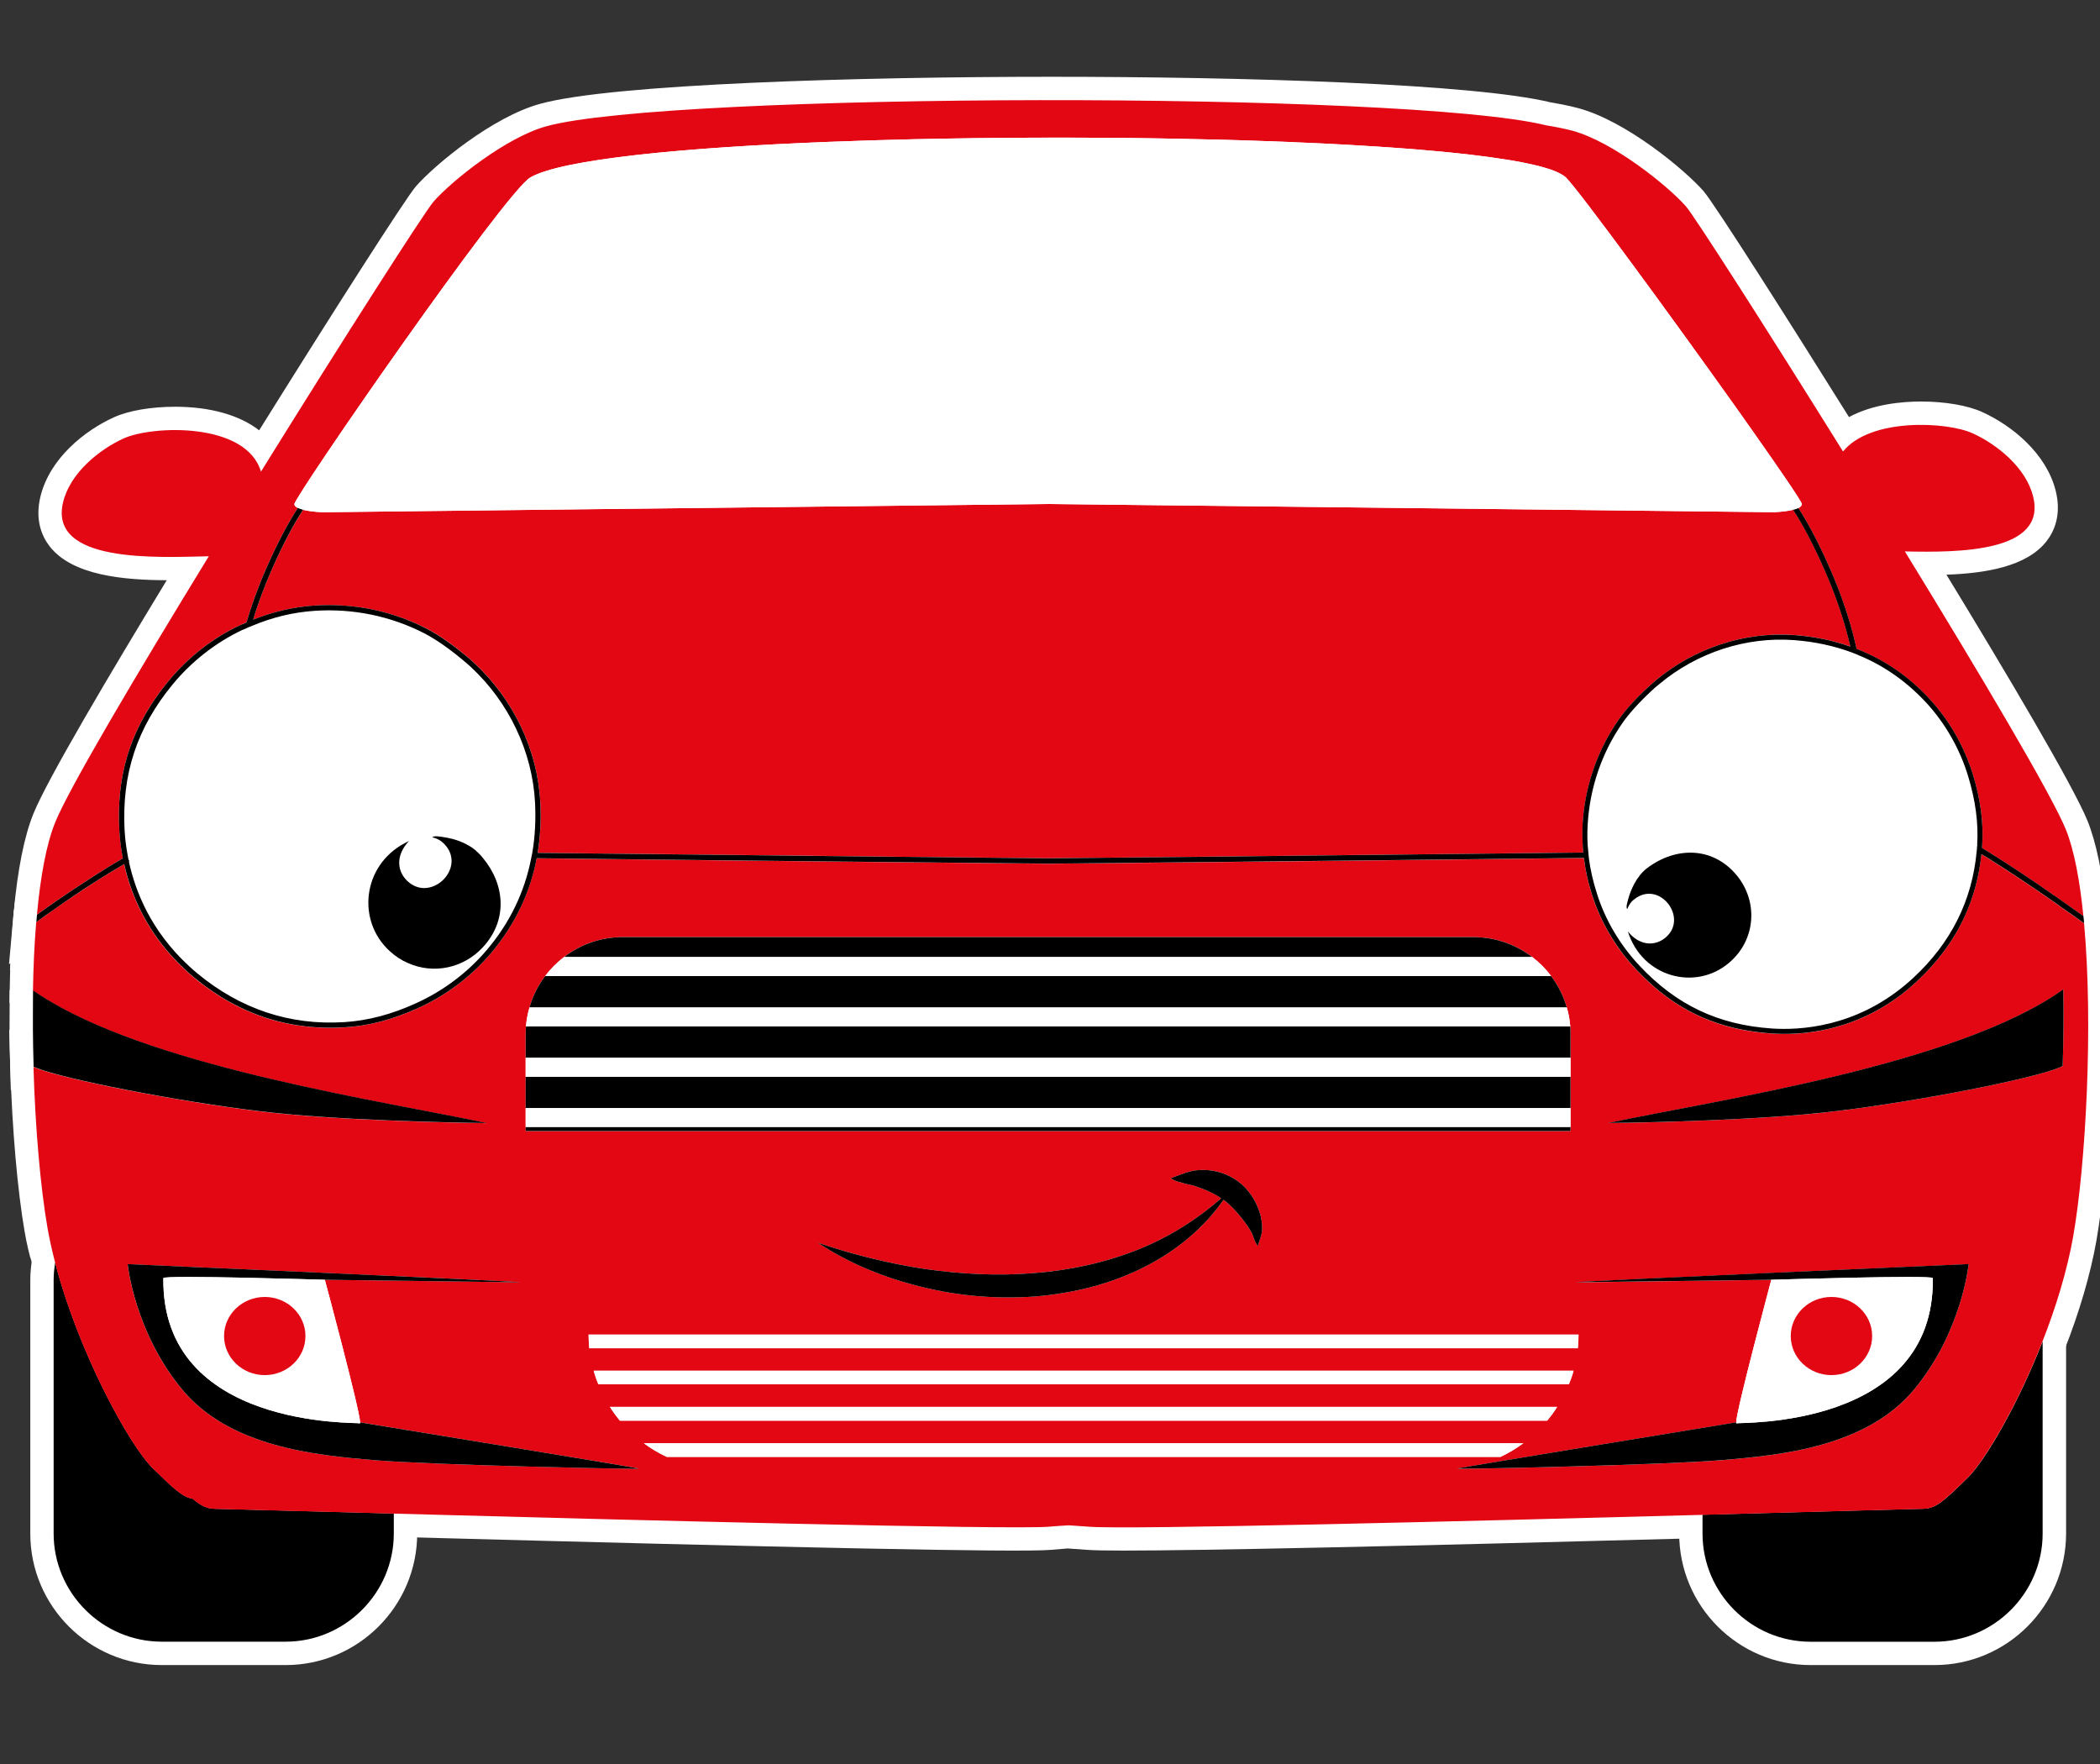<?xml version="1.0" encoding="utf-8"?>
<!-- Generator: Adobe Illustrator 15.0.0, SVG Export Plug-In . SVG Version: 6.00 Build 0)  -->
<!DOCTYPE svg PUBLIC "-//W3C//DTD SVG 1.1//EN" "http://www.w3.org/Graphics/SVG/1.1/DTD/svg11.dtd">
<svg version="1.1" id="Ebene_1" xmlns="http://www.w3.org/2000/svg" xmlns:xlink="http://www.w3.org/1999/xlink" x="0px" y="0px"
	 width="33.75px" height="28.35px" viewBox="0 0 33.75 28.35" enable-background="new 0 0 33.75 28.35" xml:space="preserve">
<rect x="0" y="0" width="33.75" height="28.35" fill="#333333" stroke="none"/>
<g>
	<g>
		<polygon fill="#FFFFFF" points="31.677,14.045 31.359,13.967 31.393,13.643 31.48,13.638 31.768,13.682 31.48,13.638 
			31.547,13.635 31.398,13.604 31.784,13.604 31.854,13.316 32.141,13.386 32.142,13.604 32.148,13.604 32.139,13.737 
			31.761,13.709 		"/>
	</g>
	<g>
		<path d="M3.471,24.248c-0.131,0-0.221-0.033-0.374-0.162c-0.159-0.027-0.288-0.145-0.641-0.49
			c-0.372-0.363-1.192-1.854-1.569-3.305c-0.015,0.092-0.025,0.184-0.025,0.279v4.076c0,0.955,0.782,1.738,1.738,1.738h1.991
			c0.955,0,1.738-0.783,1.738-1.738v-0.322c0,0,0,0-0.001,0C4.704,24.283,3.535,24.248,3.471,24.248z"/>
		<path fill="#FFFFFF" d="M4.591,26.76H2.6c-1.165,0-2.113-0.948-2.113-2.113V20.57c0-0.116,0.012-0.228,0.03-0.339l0.282-1.769
			l0.451,1.733c0.367,1.41,1.159,2.829,1.469,3.131c0.154,0.151,0.388,0.38,0.442,0.39l0.101,0.017l0.078,0.065
			c0.087,0.074,0.102,0.074,0.132,0.074c0.026,0,0.229,0.006,0.568,0.015l2.663,0.071l0.002,0.687
			C6.704,25.812,5.756,26.76,4.591,26.76z M1.237,22.308v2.339c0,0.752,0.611,1.363,1.363,1.363h1.991
			c0.737,0,1.339-0.589,1.362-1.32l-1.937-0.052c-0.32-0.009-0.515-0.015-0.547-0.015c-0.229,0-0.39-0.075-0.544-0.194
			c-0.229-0.073-0.411-0.251-0.732-0.564C1.96,23.635,1.588,23.046,1.237,22.308z"/>
	</g>
	<g>
		<path d="M30.889,24.248c-0.072,0-1.563,0.043-3.527,0.096v0.303c0,0.955,0.781,1.738,1.736,1.738h1.992
			c0.955,0,1.738-0.783,1.738-1.738v-3.088c-0.406,1.033-0.93,1.922-1.203,2.189C31.205,24.16,31.1,24.248,30.889,24.248z"/>
		<path fill="#FFFFFF" d="M31.09,26.76h-1.992c-1.164,0-2.111-0.948-2.111-2.113v-0.668l2.726-0.074
			c0.699-0.02,1.138-0.031,1.177-0.031c0.054,0,0.108-0.034,0.474-0.393c0.21-0.205,0.714-1.034,1.117-2.06l0.724-1.841v5.066
			C33.203,25.812,32.255,26.76,31.09,26.76z M27.737,24.709c0.033,0.723,0.631,1.301,1.36,1.301h1.992
			c0.752,0,1.363-0.611,1.363-1.363v-1.432c-0.206,0.358-0.405,0.644-0.565,0.801c-0.412,0.404-0.619,0.607-0.999,0.607
			c-0.047,0-0.477,0.013-1.155,0.031L27.737,24.709z"/>
	</g>
	<g>
		<path fill="#E30613" d="M33.494,14.84c-0.072-0.052-0.197-0.141-0.414-0.291v-0.002c-0.049-0.035-0.104-0.072-0.162-0.113
			c-0.273-0.19-0.641-0.437-0.947-0.627c-0.041-0.027-0.086-0.054-0.127-0.077c-0.037,0.355-0.127,0.69-0.27,1
			c-0.174,0.381-0.432,0.732-0.77,1.045c-0.043,0.041-0.088,0.08-0.133,0.119c-0.84,0.701-1.742,0.75-2.205,0.717
			c-0.42-0.029-0.787-0.115-1.125-0.266c-0.383-0.17-0.729-0.422-1.053-0.77c-0.318-0.338-0.568-0.763-0.703-1.193
			c-0.064-0.203-0.105-0.398-0.131-0.592c-0.842,0.009-1.962,0.022-3.235,0.037c-1.629,0.017-3.508,0.038-5.375,0.055
			c-1.869-0.017-3.748-0.038-5.376-0.055c-1.083-0.013-2.056-0.022-2.843-0.032c-0.108,0.561-0.353,1.07-0.731,1.521
			c-0.314,0.373-0.719,0.68-1.171,0.885c-0.412,0.186-0.798,0.289-1.184,0.311c-0.427,0.027-0.84-0.02-1.223-0.139
			c-0.424-0.131-0.829-0.355-1.201-0.664c-0.049-0.041-0.097-0.082-0.142-0.125c-0.605-0.561-0.868-1.197-0.979-1.695
			c-0.14,0.082-0.306,0.181-0.475,0.29c-0.214,0.137-0.435,0.285-0.628,0.421c-0.116,0.081-0.221,0.156-0.309,0.22
			c-0.029,0.346-0.046,0.717-0.052,1.1c0.085,0.059,0.177,0.117,0.272,0.174c1.82,1.082,5.359,1.605,7.021,1.957
			c0,0-1.834-0.018-3.205-0.143c-1.178-0.107-3.052-0.451-3.808-0.668c-0.123-0.035-0.217-0.068-0.272-0.094
			c0.029,1,0.115,1.951,0.225,2.586c0.032,0.182,0.074,0.369,0.122,0.557v0.002c0,0,0,0.002,0,0.002
			c0.377,1.451,1.198,2.941,1.569,3.305c0.354,0.346,0.482,0.463,0.641,0.49c0.153,0.129,0.243,0.162,0.374,0.162
			c0.064,0,1.232,0.035,2.857,0.076c0,0,0.001,0,0.001,0c3.731,0.102,9.863,0.26,10.52,0.211c0.124-0.01,0.233-0.018,0.331-0.023
			c0.097,0.006,0.207,0.014,0.334,0.023c0.619,0.049,6.096-0.09,9.847-0.191c1.965-0.053,3.455-0.096,3.527-0.096
			c0.211,0,0.316-0.088,0.736-0.5c0.273-0.268,0.797-1.156,1.203-2.189c0.215-0.547,0.396-1.135,0.494-1.688
			C33.523,18.707,33.643,16.471,33.494,14.84z M8.448,18.111v-0.303v-0.504V17v-0.381c0-0.041,0.002-0.082,0.005-0.125
			c0.009-0.104,0.027-0.205,0.057-0.303c0.052-0.186,0.139-0.355,0.252-0.506c0.087-0.115,0.189-0.217,0.303-0.305
			c0.263-0.201,0.589-0.32,0.942-0.32h13.675c0.355,0,0.681,0.121,0.943,0.32c0.115,0.088,0.217,0.189,0.303,0.305
			c0.113,0.15,0.199,0.32,0.252,0.506c0.031,0.098,0.047,0.199,0.057,0.303c0.004,0.043,0.004,0.084,0.004,0.125V17v0.305v0.504
			v0.303v0.066H8.448V18.111z M9.617,22.248c-0.03-0.07-0.056-0.143-0.076-0.219h15.749c-0.02,0.076-0.047,0.148-0.076,0.219H9.617z
			 M25.025,22.611c-0.047,0.078-0.102,0.15-0.16,0.221H9.963c-0.058-0.07-0.113-0.143-0.16-0.221H25.025z M9.471,21.668
			c-0.008-0.072-0.011-0.145-0.011-0.219h15.909c0,0.074-0.002,0.146-0.012,0.219H9.471z M19.3,19.096l-0.11-0.039
			c-0.036-0.012-0.075-0.02-0.118-0.027c-0.082-0.023-0.182-0.041-0.258-0.094c0.091-0.031,0.163-0.063,0.249-0.092
			c0.043-0.014,0.089-0.023,0.137-0.033c0.026-0.002,0.05-0.006,0.077-0.006c0.021-0.002,0.042-0.004,0.065-0.002
			c0.195,0,0.399,0.066,0.557,0.184c0.17,0.129,0.279,0.301,0.339,0.479c0.032,0.088,0.048,0.191,0.047,0.291
			c-0.007,0.107-0.051,0.178-0.067,0.268c-0.065-0.072-0.075-0.178-0.115-0.236c-0.037-0.066-0.081-0.125-0.127-0.186
			c-0.096-0.125-0.194-0.23-0.297-0.309c-0.006-0.004-0.01-0.006-0.016-0.01c-0.313,0.447-0.752,0.814-1.248,1.066
			c-0.55,0.285-1.163,0.436-1.776,0.486c-0.615,0.045-1.233-0.006-1.827-0.154c-0.592-0.145-1.164-0.375-1.667-0.709
			c0.57,0.191,1.144,0.334,1.723,0.422c0.58,0.082,1.165,0.113,1.741,0.066c0.577-0.043,1.146-0.166,1.684-0.379
			c0.48-0.193,0.93-0.471,1.334-0.824C19.525,19.189,19.421,19.139,19.3,19.096z M6.013,23.467c-0.952-0.08-2.323-0.213-3.089-1.139
			c-0.766-0.928-0.873-2.012-0.873-2.012s6.233,0.273,6.322,0.293l-3.152-0.041c0.002,0.004,0.563,2.096,0.567,2.291
			c0.255,0.041,4.421,0.725,4.481,0.742C10.332,23.619,6.966,23.547,6.013,23.467z M10.715,23.414
			c-0.131-0.061-0.254-0.135-0.367-0.219h14.135c-0.115,0.084-0.238,0.158-0.367,0.219H10.715z M30.766,22.328
			c-0.766,0.926-2.137,1.059-3.09,1.139s-4.318,0.152-4.256,0.135c0.061-0.018,4.231-0.701,4.483-0.742
			c0.002-0.195,0.564-2.287,0.564-2.291l-3.15,0.041c0.09-0.02,6.322-0.293,6.322-0.293S31.531,21.4,30.766,22.328z M33.15,17.131
			c-0.006,0.004-0.014,0.008-0.021,0.012c-0.395,0.193-2.709,0.641-4.082,0.764c-1.369,0.125-3.203,0.143-3.203,0.143
			c1.756-0.371,5.613-0.934,7.316-2.148C33.168,16.307,33.164,16.721,33.15,17.131z"/>
		<path fill="#FFFFFF" d="M18.055,24.92C18.055,24.92,18.055,24.92,18.055,24.92c-0.281,0-0.478-0.004-0.57-0.011l-0.327-0.023
			l-0.279,0.023c-0.533,0.042-4.096-0.035-10.56-0.21l-2.302-0.062c-0.32-0.009-0.515-0.015-0.547-0.015
			c-0.229,0-0.39-0.075-0.544-0.194c-0.229-0.073-0.411-0.251-0.732-0.564c-0.393-0.384-1.172-1.779-1.592-3.198h-0.09l0-0.377
			c-0.038-0.106-0.083-0.304-0.116-0.494c-0.115-0.665-0.201-1.651-0.23-2.64l-0.018-0.604l0.549,0.253
			c0.044,0.021,0.12,0.046,0.219,0.074c0.342,0.098,0.941,0.227,1.599,0.346c-0.715-0.229-1.376-0.497-1.901-0.81
			C0.51,16.354,0.412,16.29,0.32,16.228l-0.167-0.114l0.003-0.201c0.006-0.392,0.024-0.771,0.054-1.125l0.014-0.17l0.454-0.326
			c0.197-0.138,0.422-0.29,0.641-0.429c0.173-0.111,0.343-0.213,0.487-0.298l0.444-0.26l0.112,0.502
			c0.129,0.583,0.421,1.088,0.868,1.501c0.043,0.041,0.085,0.077,0.128,0.113c0.333,0.276,0.694,0.477,1.07,0.593
			c0.339,0.105,0.707,0.144,1.088,0.123c0.336-0.019,0.68-0.11,1.054-0.278c0.4-0.182,0.759-0.453,1.038-0.784
			c0.336-0.4,0.555-0.855,0.65-1.35l0.059-0.308l8.532,0.09l8.935-0.095l0.044,0.33c0.022,0.173,0.059,0.347,0.116,0.528
			c0.119,0.379,0.339,0.751,0.618,1.049c0.29,0.311,0.595,0.534,0.933,0.684c0.295,0.132,0.622,0.208,0.999,0.234
			c0.419,0.032,1.211-0.022,1.938-0.631l0.114-0.103c0.304-0.28,0.533-0.592,0.688-0.929c0.125-0.271,0.204-0.567,0.237-0.883
			l0.06-0.572l0.5,0.285c0.047,0.027,0.099,0.058,0.146,0.089c0.305,0.19,0.679,0.44,0.956,0.634l0.72,0.509l0.016,0.171
			c0.154,1.687,0.031,3.932-0.176,5.129c-0.095,0.537-0.272,1.146-0.515,1.761c-0.392,0.997-0.934,1.973-1.289,2.32
			c-0.412,0.404-0.619,0.607-0.999,0.607c-0.047,0-0.477,0.013-1.155,0.031l-2.362,0.064C22.429,24.853,19.294,24.92,18.055,24.92z
			 M17.158,24.138l0.385,0.023c0.084,0.007,0.26,0.009,0.512,0.009h0c1.232,0,4.36-0.067,9.296-0.201l2.36-0.064
			c0.699-0.02,1.138-0.031,1.177-0.031c0.054,0,0.108-0.034,0.474-0.393c0.21-0.205,0.714-1.034,1.117-2.06
			c0.224-0.569,0.388-1.129,0.474-1.615c0.097-0.562,0.175-1.393,0.211-2.284c-0.768,0.267-2.826,0.646-4.084,0.758
			c-1.368,0.125-3.157,0.144-3.232,0.145l-0.081-0.742c0.292-0.062,0.643-0.129,1.031-0.203c1.907-0.365,4.79-0.917,6.145-1.884
			l0.218-0.155c-0.007-0.134-0.015-0.266-0.025-0.394l-0.43-0.303c-0.196-0.136-0.4-0.274-0.594-0.401
			c-0.051,0.188-0.116,0.371-0.196,0.544c-0.195,0.427-0.483,0.818-0.855,1.163l-0.142,0.127c-0.935,0.78-1.944,0.844-2.478,0.808
			c-0.466-0.032-0.875-0.13-1.251-0.297c-0.432-0.191-0.815-0.472-1.175-0.856c-0.354-0.377-0.635-0.852-0.786-1.336
			c-0.035-0.11-0.064-0.219-0.088-0.326l-8.292,0.088l-7.927-0.083c-0.142,0.503-0.39,0.967-0.739,1.383
			c-0.351,0.417-0.801,0.757-1.303,0.985c-0.46,0.207-0.892,0.319-1.318,0.343c-0.459,0.031-0.929-0.022-1.355-0.154
			c-0.47-0.146-0.917-0.393-1.329-0.734c-0.056-0.047-0.109-0.093-0.16-0.141c-0.493-0.457-0.777-0.961-0.941-1.396
			c-0.017,0.011-0.035,0.022-0.052,0.033c-0.21,0.134-0.427,0.28-0.616,0.413l-0.164,0.117c-0.016,0.224-0.026,0.457-0.033,0.696
			c0.028,0.018,0.056,0.034,0.084,0.052c1.446,0.859,4.111,1.37,5.875,1.709c0.389,0.074,0.74,0.142,1.032,0.203l-0.081,0.742
			c-0.076-0.001-1.865-0.02-3.236-0.145c-1.113-0.101-2.788-0.402-3.65-0.62c0.039,0.768,0.109,1.492,0.199,2.008
			c0.03,0.172,0.07,0.35,0.116,0.528l0.011,0.045c0.372,1.396,1.151,2.788,1.457,3.087c0.154,0.151,0.388,0.38,0.442,0.39
			l0.101,0.017l0.078,0.065c0.087,0.074,0.102,0.074,0.132,0.074c0.026,0,0.229,0.006,0.568,0.015l2.298,0.062
			c6.276,0.17,9.979,0.25,10.484,0.212L17.158,24.138z M32.788,16.564c-0.476,0.249-1.034,0.468-1.629,0.659
			c0.692-0.126,1.31-0.261,1.623-0.354C32.785,16.768,32.787,16.666,32.788,16.564z M23.502,23.979h-0.326l-0.075-0.19
			l-12.478-0.004l-0.026,0.191l-0.411,0.003c-0.484,0-3.315-0.064-4.205-0.139c-0.922-0.078-2.465-0.208-3.347-1.273
			c-0.829-1.005-0.952-2.165-0.957-2.214l-0.042-0.431l0.432,0.019c4.984,0.219,6.053,0.274,6.303,0.293h0.007
			c0.058,0.005,0.067,0.007,0.076,0.009l3.588,0.789l-6.33-0.082c0.129,0.483,0.304,1.172,0.394,1.581
			C6.771,22.64,8.56,22.934,9.6,23.107L9.212,22.82h0.279c-0.003-0.005-0.006-0.01-0.009-0.015l-0.345-0.569h0.075
			C9.2,22.2,9.188,22.164,9.178,22.127l-0.127-0.473h0.042c-0.005-0.067-0.008-0.136-0.008-0.205v-0.375h5.755
			c-0.04-0.009-0.08-0.019-0.12-0.028c-0.669-0.164-1.27-0.42-1.783-0.761l-2.363-1.57l2.689,0.902
			c0.559,0.188,1.117,0.324,1.66,0.406c0.394,0.056,0.776,0.084,1.134,0.084h0c0.174,0,0.348-0.006,0.521-0.021
			c0.559-0.041,1.088-0.16,1.576-0.354c0.247-0.1,0.486-0.224,0.713-0.371c-0.093-0.026-0.182-0.06-0.267-0.118l-0.609-0.422
			l0.777-0.27H8.073v-1.934c0-0.051,0.002-0.102,0.006-0.154c0.013-0.142,0.036-0.266,0.072-0.383
			c0.061-0.217,0.166-0.43,0.312-0.622c0.105-0.14,0.23-0.266,0.373-0.376c0.341-0.261,0.746-0.398,1.171-0.398h13.675
			c0.424,0,0.829,0.137,1.17,0.396c0.144,0.11,0.271,0.238,0.376,0.379c0.142,0.189,0.247,0.4,0.312,0.628
			c0.032,0.1,0.056,0.221,0.069,0.37c0.006,0.056,0.006,0.108,0.006,0.16v1.867l-0.375,0.066H19.9
			c0.079,0.037,0.154,0.081,0.223,0.133c0.219,0.167,0.381,0.395,0.47,0.66c0.044,0.118,0.068,0.265,0.066,0.414
			c-0.008,0.133-0.037,0.218-0.058,0.28l-0.138,0.746l-0.525-0.511c-0.089-0.099-0.128-0.207-0.151-0.272
			c-0.037-0.072-0.067-0.115-0.098-0.156c-0.306,0.337-0.682,0.622-1.106,0.837c-0.325,0.169-0.679,0.3-1.06,0.391h8.219v0.375
			c0,0.069-0.002,0.138-0.008,0.205h0.036l-0.12,0.468c-0.01,0.039-0.021,0.077-0.034,0.114h0.069l-0.341,0.568
			c-0.003,0.005-0.006,0.011-0.01,0.016h0.297l-0.056,0.04c0.802-0.132,1.603-0.263,2.003-0.328c0.055-0.25,0.167-0.709,0.397-1.582
			l-6.374,0.083l3.631-0.79c0.008-0.002,0.018-0.004,0.075-0.008l0.009-0.001c0.253-0.019,1.33-0.074,6.302-0.293l0.433-0.019
			l-0.043,0.431c-0.005,0.049-0.128,1.209-0.957,2.213c-0.882,1.067-2.426,1.196-3.348,1.274
			C26.817,23.915,23.987,23.979,23.502,23.979z M28.788,20.818c-0.453,1.713-0.506,2.011-0.512,2.061l-0.016,0.154
			c0.779-0.094,1.685-0.302,2.216-0.944c0.399-0.483,0.602-1.016,0.7-1.377C30.423,20.745,29.587,20.782,28.788,20.818z
			 M2.515,20.712c0.1,0.363,0.302,0.896,0.698,1.378c0.528,0.639,1.427,0.847,2.203,0.942l-0.003-0.166
			c-0.02-0.18-0.382-1.562-0.513-2.048C4.104,20.782,3.269,20.745,2.515,20.712z M8.823,17.803h16.042v-1.184
			c-0.011-0.184-0.024-0.255-0.043-0.313c-0.043-0.149-0.106-0.278-0.194-0.395c-0.064-0.087-0.142-0.165-0.23-0.232
			c-0.209-0.159-0.457-0.243-0.715-0.243H10.007c-0.259,0-0.506,0.084-0.715,0.243c-0.088,0.068-0.166,0.146-0.231,0.232
			c-0.088,0.117-0.152,0.246-0.19,0.381c-0.023,0.076-0.037,0.15-0.044,0.235L8.823,17.803z"/>
	</g>
	<g>
		<path fill="#E30613" d="M19.187,8.126L16.845,8.1L5.185,8.232c0,0-0.18-0.005-0.313-0.039C4.727,8.416,4.558,8.725,4.366,9.158
			c-0.127,0.29-0.225,0.56-0.298,0.801c0.328-0.13,0.645-0.203,0.98-0.227c0.63-0.042,1.258,0.085,1.813,0.373
			c0.184,0.094,0.396,0.241,0.627,0.432c0.046,0.04,0.093,0.081,0.137,0.121c0.629,0.582,1.015,1.396,1.059,2.235
			c0.015,0.282,0,0.553-0.042,0.813c0.781,0.008,1.75,0.019,2.829,0.03c1.628,0.019,3.506,0.04,5.375,0.057
			c1.867-0.017,3.746-0.038,5.373-0.057c1.269-0.014,2.387-0.025,3.227-0.035c-0.014-0.155-0.018-0.31-0.01-0.468
			c0.037-0.596,0.234-1.168,0.57-1.655c0.111-0.161,0.273-0.342,0.482-0.535c0.041-0.039,0.086-0.078,0.131-0.115
			c0.621-0.518,1.434-0.781,2.225-0.722c0.316,0.024,0.615,0.085,0.895,0.185c-0.078-0.334-0.205-0.757-0.416-1.233
			c-0.189-0.433-0.359-0.743-0.504-0.965c-0.135,0.034-0.314,0.039-0.314,0.039L19.187,8.126z"/>
		<path fill="#FFFFFF" d="M16.845,14.167h-0.003c-1.869-0.017-3.747-0.038-5.375-0.057l-3.264-0.035l0.07-0.43
			c0.038-0.235,0.051-0.482,0.038-0.733c-0.039-0.742-0.38-1.463-0.939-1.979L7.244,10.82c-0.208-0.171-0.397-0.302-0.554-0.382
			c-0.49-0.254-1.053-0.368-1.617-0.333c-0.299,0.021-0.575,0.085-0.866,0.202l-0.723,0.287l0.225-0.744
			c0.077-0.253,0.179-0.538,0.313-0.843c0.181-0.41,0.361-0.752,0.535-1.019l0.146-0.223L4.962,7.83
			C5.03,7.846,5.142,7.855,5.197,7.857l11.644-0.132l11.667,0.132c0.04-0.001,0.151-0.01,0.22-0.027l0.26-0.065l0.146,0.224
			c0.177,0.272,0.356,0.615,0.533,1.019c0.188,0.426,0.336,0.863,0.438,1.298l0.156,0.669l-0.647-0.231
			c-0.246-0.087-0.514-0.143-0.797-0.164c-0.695-0.05-1.415,0.186-1.956,0.636c-0.038,0.032-0.077,0.065-0.112,0.099
			c-0.187,0.172-0.335,0.335-0.433,0.477c-0.297,0.43-0.472,0.937-0.505,1.465c-0.007,0.135-0.003,0.273,0.01,0.412l0.035,0.403
			l-3.632,0.04c-1.627,0.019-3.506,0.04-5.374,0.057H16.845z M9.058,13.334l2.417,0.026c1.627,0.019,3.504,0.04,5.371,0.057
			c1.866-0.017,3.743-0.038,5.369-0.057l2.844-0.03c0-0.039,0.002-0.077,0.003-0.116c0.042-0.669,0.262-1.307,0.637-1.849
			c0.131-0.189,0.312-0.39,0.537-0.598c0.042-0.04,0.093-0.084,0.145-0.127c0.696-0.581,1.599-0.875,2.493-0.808
			c0.11,0.008,0.22,0.021,0.327,0.038c-0.064-0.188-0.138-0.375-0.22-0.561c-0.119-0.271-0.236-0.509-0.353-0.71
			c-0.06,0.005-0.104,0.006-0.113,0.007L16.841,8.475L5.189,8.607c-0.017,0-0.064-0.002-0.127-0.007
			C4.948,8.799,4.83,9.037,4.709,9.31C4.696,9.34,4.683,9.37,4.67,9.4c0.116-0.02,0.232-0.034,0.351-0.042
			c0.712-0.046,1.402,0.098,2.012,0.414c0.204,0.104,0.437,0.264,0.693,0.475l0.152,0.134c0.702,0.65,1.132,1.558,1.18,2.493
			C9.066,13.028,9.066,13.183,9.058,13.334z"/>
	</g>
	<g>
		<path fill="#E30613" d="M1.472,14.103c0.18-0.115,0.354-0.223,0.502-0.308c-0.031-0.164-0.046-0.309-0.055-0.429
			c-0.026-0.443,0.014-0.84,0.126-1.214c0.127-0.425,0.344-0.821,0.664-1.208c0.312-0.381,0.722-0.7,1.156-0.9
			c0.031-0.014,0.064-0.029,0.096-0.041c0.078-0.264,0.182-0.56,0.323-0.881c0.189-0.426,0.357-0.734,0.503-0.959
			C4.753,8.147,4.732,8.127,4.731,8.103C4.726,7.987,8.122,3.079,8.526,2.85c0.512-0.29,2.44-0.479,4.814-0.571
			c0.002,0,0.004,0,0.007,0c0.44-0.017,0.896-0.031,1.362-0.042c0.003,0,0.007,0,0.011,0c0.152-0.003,0.307-0.007,0.461-0.009
			c0.002,0,0.004,0,0.006,0c0.313-0.006,0.629-0.01,0.945-0.012c0.008,0,0.016,0,0.023,0c0.151-0.001,0.303-0.002,0.454-0.003
			c0.007,0,0.014,0,0.021,0c0.314-0.001,0.629-0.001,0.941,0.001c0.014,0,0.027,0,0.041,0c0.143,0.001,0.284,0.001,0.426,0.003
			c0.015,0,0.029,0,0.045,0c0.303,0.003,0.604,0.008,0.898,0.014c0.026,0,0.051,0.001,0.076,0.002
			c0.124,0.002,0.247,0.005,0.369,0.008c0.026,0,0.052,0.001,0.076,0.001c0.284,0.007,0.563,0.016,0.837,0.026
			c0.032,0,0.064,0.002,0.096,0.003c0.106,0.004,0.212,0.008,0.315,0.012c0.033,0.001,0.065,0.003,0.098,0.005
			c0.259,0.01,0.512,0.023,0.758,0.036c0.034,0.001,0.069,0.004,0.105,0.006c0.088,0.005,0.174,0.01,0.26,0.016
			c0.037,0.002,0.073,0.004,0.108,0.006c0.114,0.008,0.226,0.016,0.336,0.023c0.009,0,0.017,0.001,0.024,0.002
			c0.101,0.007,0.201,0.016,0.299,0.022c0.034,0.003,0.07,0.006,0.104,0.009c0.072,0.006,0.143,0.013,0.213,0.019
			c0.034,0.003,0.067,0.006,0.101,0.009c0.09,0.009,0.177,0.018,0.262,0.026c0.018,0.002,0.035,0.004,0.051,0.006
			c0.082,0.008,0.159,0.017,0.235,0.027c0.03,0.003,0.059,0.007,0.088,0.011c0.058,0.008,0.113,0.015,0.168,0.022
			c0.028,0.004,0.056,0.008,0.082,0.012c0.072,0.011,0.141,0.021,0.205,0.032c0.012,0.002,0.025,0.004,0.037,0.006
			c0.063,0.011,0.121,0.022,0.178,0.032c0.021,0.004,0.043,0.009,0.063,0.013c0.043,0.009,0.084,0.018,0.123,0.027
			c0.018,0.004,0.037,0.008,0.057,0.013c0.049,0.013,0.096,0.025,0.137,0.038c0.008,0.001,0.012,0.003,0.018,0.005
			c0.043,0.013,0.08,0.026,0.113,0.039c0.014,0.005,0.023,0.01,0.035,0.014c0.023,0.01,0.047,0.021,0.066,0.032
			c0.008,0.004,0.018,0.009,0.025,0.014c0.023,0.014,0.047,0.03,0.063,0.044c0,0,0,0,0.002,0.001
			c0.211,0.207,1.689,2.228,2.738,3.702c0.033,0.047,0.066,0.094,0.1,0.141c0.049,0.07,0.098,0.14,0.146,0.207
			c0.475,0.674,0.813,1.168,0.811,1.204c0,0.012-0.008,0.023-0.016,0.032c0,0.001-0.002,0.002-0.002,0.003
			c-0.008,0.01-0.021,0.019-0.039,0.026c0.145,0.225,0.314,0.533,0.502,0.959c0.225,0.508,0.357,0.957,0.434,1.304c0,0,0,0,0,0
			v0.001c0.449,0.174,0.846,0.446,1.182,0.815c0.313,0.339,0.549,0.756,0.688,1.205c0.125,0.409,0.174,0.785,0.148,1.15
			c0,0.01-0.002,0.021-0.002,0.03c0.051,0.032,0.105,0.065,0.164,0.101c0.309,0.192,0.678,0.44,0.951,0.632
			c0.033,0.023,0.064,0.047,0.1,0.067v0.001c0.164,0.117,0.313,0.221,0.414,0.293c-0.057-0.572-0.148-1.062-0.283-1.395
			c-0.23-0.561-1.359-2.466-2.586-4.466c0.875,0.02,2.285,0.012,2.061-0.884c-0.115-0.463-0.58-0.836-0.971-1.014
			c-0.41-0.188-1.645-0.253-2.084,0.292c-1.258-2.02-2.391-3.786-2.523-3.938c-0.299-0.339-1.172-1.037-1.818-1.215
			c-0.115-0.031-0.26-0.061-0.436-0.09c0,0,0,0-0.002-0.001C22.593,1.463,10.761,1.482,8.779,2.03
			c-0.645,0.178-1.514,0.872-1.811,1.21C6.827,3.403,5.547,5.4,4.194,7.58C3.958,6.781,2.45,6.835,1.986,7.047
			C1.594,7.225,1.132,7.599,1.016,8.063c-0.25,1,1.536,0.893,2.34,0.877c-1.181,1.928-2.248,3.732-2.468,4.274
			C0.745,13.564,0.65,14.088,0.594,14.7c0.092-0.068,0.199-0.142,0.312-0.221C1.084,14.356,1.282,14.224,1.472,14.103z"/>
		<path fill="#FFFFFF" d="M33.937,15.507l-1.086-0.771l0.118-0.375l-0.216,0.307c-0.269-0.189-0.631-0.432-0.934-0.621l-0.341-0.213
			v-0.206c0.025-0.373-0.019-0.705-0.13-1.07c-0.123-0.397-0.332-0.764-0.604-1.06c-0.297-0.325-0.646-0.566-1.042-0.719
			l-0.239-0.093v-0.257c-0.052-0.197-0.172-0.635-0.401-1.155c-0.157-0.357-0.317-0.663-0.475-0.908l-0.242-0.377l0.081-0.033
			c-0.114-0.169-0.296-0.432-0.584-0.841l-0.246-0.348c-1.097-1.541-2.317-3.199-2.635-3.581l-0.172-0.043V3.079l-0.334-0.088
			l-0.051-0.392l-0.067,0.369l-0.314-0.052l-0.061-0.388L23.915,2.9l-1.047-0.113L22.74,2.399l-0.026,0.374l-0.658-0.047
			l-0.083-0.38l-0.023,0.374l-0.259-0.015l-0.083-0.38l-0.02,0.375c-0.245-0.013-0.496-0.026-0.752-0.036l-0.083-0.379l-0.014,0.375
			l-0.315-0.012L20.34,2.268l-0.013,0.375l-3.344-0.057L16.158,2.59c-0.338,0.002-0.653,0.006-0.964,0.012l-0.465,0.009
			c-0.475,0.011-0.928,0.025-1.367,0.042c-2.953,0.115-4.337,0.346-4.651,0.523c-0.362,0.289-2.778,3.728-3.464,4.79l0.087,0.041
			l-0.233,0.36C4.95,8.602,4.79,8.907,4.626,9.275C4.494,9.578,4.395,9.859,4.321,10.11l-0.053,0.18l-0.175,0.065
			C3.639,10.562,3.275,10.845,3,11.182c-0.287,0.348-0.481,0.701-0.594,1.079c-0.099,0.329-0.135,0.684-0.111,1.084
			c0.007,0.104,0.021,0.234,0.048,0.381l0.05,0.263l-0.232,0.133c-0.144,0.082-0.313,0.186-0.486,0.297
			c-0.188,0.12-0.382,0.249-0.556,0.369l-0.974,0.708l0.075-0.83c0.063-0.692,0.17-1.228,0.319-1.594
			c0.225-0.552,1.223-2.237,2.141-3.747C1.988,9.322,1.166,9.251,0.799,8.782C0.678,8.627,0.555,8.36,0.652,7.972
			c0.152-0.608,0.709-1.053,1.18-1.266C2.063,6.6,2.43,6.537,2.813,6.537c0.571,0,1.039,0.136,1.352,0.379
			c1.138-1.825,2.354-3.732,2.52-3.922C6.989,2.648,7.913,1.88,8.679,1.669c1.16-0.321,5.149-0.435,8.213-0.435
			c3.068,0,6.791,0.108,8.037,0.413h0.001c0.179,0.03,0.326,0.062,0.446,0.094c0.765,0.211,1.695,0.982,2.001,1.329
			c0.181,0.208,1.448,2.207,2.339,3.633c0.39-0.211,0.862-0.25,1.158-0.25c0.385,0,0.753,0.063,0.985,0.17
			c0.471,0.214,1.027,0.659,1.179,1.264c0.097,0.389-0.026,0.656-0.147,0.811c-0.32,0.41-0.985,0.516-1.609,0.538
			c0.968,1.588,2.027,3.373,2.265,3.95c0.142,0.35,0.246,0.854,0.31,1.5L33.937,15.507z M32.237,13.425
			c0.264,0.166,0.522,0.337,0.745,0.489c-0.039-0.176-0.083-0.326-0.131-0.444c-0.189-0.46-1.122-2.069-2.558-4.411l-0.36-0.586
			l1.023,0.02c1.031,0,1.282-0.178,1.342-0.255c0.012-0.016,0.04-0.052,0.012-0.167c-0.081-0.324-0.452-0.623-0.763-0.764
			c-0.107-0.049-0.364-0.102-0.674-0.102c-0.451,0-0.82,0.11-0.963,0.288L29.58,7.902l-0.279-0.448
			c-1.306-2.097-2.36-3.734-2.489-3.892c-0.226-0.255-0.888-0.797-1.432-1.026l0.047,0.046c0.003,0.003,0.007,0.006,0.01,0.01
			l0.101,0.115c0.477,0.576,1.984,2.662,2.671,3.627l0.244,0.345c0.891,1.265,0.89,1.286,0.881,1.444l-0.001,0.024
			c0.141,0.24,0.279,0.516,0.415,0.825c0.176,0.397,0.314,0.795,0.413,1.186c0.428,0.195,0.81,0.475,1.137,0.834
			c0.347,0.376,0.612,0.842,0.769,1.346C32.182,12.72,32.238,13.077,32.237,13.425z M1.556,12.718
			c-0.16,0.294-0.269,0.508-0.321,0.637c-0.058,0.143-0.11,0.33-0.154,0.555c0.063-0.042,0.127-0.083,0.19-0.123
			c0.101-0.064,0.2-0.127,0.294-0.185c-0.009-0.076-0.015-0.146-0.02-0.209C1.532,13.156,1.535,12.933,1.556,12.718z M4.033,8.551
			L3.675,9.135c-0.197,0.321-0.383,0.626-0.558,0.916c0.17-0.124,0.351-0.232,0.535-0.321C3.728,9.497,3.822,9.243,3.94,8.972
			c0.142-0.319,0.283-0.598,0.421-0.833L4.356,8.118C4.354,8.081,4.38,8.011,4.427,7.915L4.072,8.488L3.835,7.686
			C3.748,7.392,3.23,7.287,2.813,7.287c-0.309,0-0.564,0.053-0.671,0.102c-0.311,0.141-0.681,0.44-0.763,0.765
			C1.351,8.269,1.378,8.305,1.391,8.32c0.06,0.077,0.311,0.255,1.344,0.255c0.165,0,0.322-0.004,0.46-0.008L4.033,8.551z
			 M8.087,2.794C7.73,3.034,7.4,3.317,7.25,3.488c-0.106,0.13-0.946,1.425-2.112,3.288C6.044,5.438,7.491,3.504,8.087,2.794z"/>
	</g>
	<g>
		<path d="M24.928,15.686H8.762c-0.113,0.15-0.2,0.32-0.252,0.506H25.18C25.127,16.006,25.041,15.836,24.928,15.686z"/>
		<path fill="#FFFFFF" d="M25.676,16.566H8.016l0.133-0.476c0.063-0.226,0.168-0.438,0.314-0.631l0.112-0.149h16.54l0.112,0.149
			c0.143,0.19,0.248,0.401,0.313,0.629L25.676,16.566z"/>
	</g>
	<g>
		<rect x="8.448" y="18.111" width="16.792" height="0.066"/>
		<polygon fill="#FFFFFF" points="25.24,18.553 8.073,18.553 8.073,17.803 8.448,17.736 25.615,17.736 25.615,18.486 		"/>
	</g>
	<g>
		<path d="M25.24,16.619c0-0.041,0-0.082-0.004-0.125H8.454c-0.003,0.043-0.005,0.084-0.005,0.125V17H25.24V16.619z"/>
		<path fill="#FFFFFF" d="M25.615,17.375H8.073v-0.756c0-0.051,0.002-0.102,0.006-0.154l0.028-0.346h17.472l0.03,0.341
			c0.006,0.055,0.006,0.107,0.006,0.159V17.375z"/>
	</g>
	<g>
		<path d="M23.682,15.061H10.007c-0.354,0-0.679,0.119-0.942,0.32h15.56C24.363,15.182,24.037,15.061,23.682,15.061z"/>
		<path fill="#FFFFFF" d="M25.736,15.756H7.957l0.88-0.673c0.34-0.26,0.745-0.397,1.17-0.397h13.675c0.424,0,0.829,0.137,1.17,0.396
			L25.736,15.756z"/>
	</g>
	<g>
		<rect x="8.448" y="17.305" width="16.792" height="0.504"/>
		<rect x="8.073" y="16.93" fill="#FFFFFF" width="17.542" height="1.254"/>
	</g>
	<g>
		<path fill="#FFFFFF" d="M24.625,15.381H9.065c-0.114,0.088-0.216,0.189-0.303,0.305h16.166
			C24.842,15.57,24.74,15.469,24.625,15.381z"/>
		<path fill="#FFFFFF" d="M25.675,16.061H8.01l0.453-0.601c0.105-0.14,0.23-0.266,0.373-0.376l0.102-0.078h15.815l0.101,0.077
			c0.144,0.109,0.271,0.237,0.376,0.378L25.675,16.061z"/>
	</g>
	<g>
		<path fill="#FFFFFF" d="M25.18,16.191H8.51c-0.03,0.098-0.047,0.199-0.057,0.303h16.783C25.227,16.391,25.211,16.289,25.18,16.191
			z"/>
		<path fill="#FFFFFF" d="M25.648,16.869H8.043l0.037-0.408c0.012-0.138,0.036-0.262,0.071-0.379l0.081-0.266h17.221l0.084,0.261
			c0.035,0.111,0.059,0.232,0.072,0.382L25.648,16.869z"/>
	</g>
	<g>
		<rect x="8.448" y="17" fill="#FFFFFF" width="16.792" height="0.305"/>
		<rect x="8.073" y="16.625" fill="#FFFFFF" width="17.542" height="1.055"/>
	</g>
	<g>
		<rect x="8.448" y="17.809" fill="#FFFFFF" width="16.792" height="0.303"/>
		<rect x="8.073" y="17.434" fill="#FFFFFF" width="17.542" height="1.053"/>
	</g>
	<g>
		<path fill="#FFFFFF" d="M25.369,21.449H9.46c0,0.074,0.003,0.146,0.011,0.219h15.886C25.367,21.596,25.369,21.523,25.369,21.449z"
			/>
		<path fill="#FFFFFF" d="M25.686,22.043H9.135l-0.037-0.335c-0.009-0.085-0.013-0.171-0.013-0.259v-0.375h16.659v0.375
			c0,0.091-0.003,0.18-0.015,0.269L25.686,22.043z"/>
	</g>
	<g>
		<path fill="#FFFFFF" d="M25.289,22.029H9.541c0.021,0.076,0.046,0.148,0.076,0.219h15.596
			C25.242,22.178,25.27,22.105,25.289,22.029z"/>
		<path fill="#FFFFFF" d="M25.463,22.623H9.368l-0.097-0.229c-0.037-0.086-0.068-0.175-0.093-0.268l-0.127-0.473h16.721l-0.12,0.468
			c-0.024,0.095-0.058,0.184-0.094,0.271L25.463,22.623z"/>
	</g>
	<g>
		<path fill="#FFFFFF" d="M24.865,22.832c0.059-0.07,0.113-0.143,0.16-0.221H9.803c0.047,0.078,0.102,0.15,0.16,0.221H24.865z"/>
		<path fill="#FFFFFF" d="M25.041,23.207H9.786l-0.112-0.136c-0.07-0.085-0.135-0.172-0.192-0.266l-0.345-0.569h16.551l-0.341,0.568
			c-0.057,0.095-0.122,0.183-0.193,0.268L25.041,23.207z"/>
	</g>
	<g>
		<path fill="#FFFFFF" d="M24.482,23.195H10.348c0.113,0.084,0.236,0.158,0.367,0.219h13.4
			C24.244,23.354,24.367,23.279,24.482,23.195z"/>
		<path fill="#FFFFFF" d="M24.199,23.789l-13.642-0.034c-0.15-0.069-0.295-0.156-0.433-0.259L9.212,22.82h16.422l-0.931,0.678
			c-0.135,0.099-0.278,0.185-0.429,0.256L24.199,23.789z"/>
	</g>
	<g>
		<path d="M5.783,22.875c-0.031-0.02-3.19,0.098-3.157-2.334c0.001-0.053,2.596,0.027,2.596,0.027l3.152,0.041
			c-0.089-0.02-6.322-0.293-6.322-0.293s0.107,1.084,0.873,2.012c0.766,0.926,2.137,1.059,3.089,1.139
			c0.954,0.08,4.319,0.152,4.256,0.135c-0.06-0.018-4.226-0.701-4.481-0.742C5.788,22.871,5.787,22.877,5.783,22.875z"/>
		<path fill="#FFFFFF" d="M10.186,23.979c-0.484,0-3.315-0.064-4.205-0.139c-0.922-0.078-2.465-0.208-3.347-1.273
			c-0.829-1.005-0.952-2.165-0.957-2.214l-0.042-0.431l0.432,0.019c4.985,0.219,6.053,0.274,6.303,0.293h0.007
			c0.058,0.005,0.067,0.007,0.076,0.009l3.59,0.789l-6.828-0.089c-0.008,0-1.467-0.045-2.191-0.045
			c0.191,1.178,1.446,1.505,2.388,1.581v-0.061l0.435,0.07c0.043,0.007,4.424,0.723,4.527,0.752l0.31,0.091l-0.088,0.645
			L10.186,23.979z"/>
	</g>
	<g>
		<path fill="#FFFFFF" d="M2.625,20.541c-0.033,2.432,3.126,2.314,3.157,2.334c0.004,0.002,0.005-0.004,0.005-0.016
			c-0.003-0.195-0.565-2.287-0.567-2.291C5.221,20.568,2.626,20.488,2.625,20.541z M4.255,20.844c0.361,0,0.654,0.283,0.654,0.629
			S4.616,22.1,4.255,22.1c-0.36,0-0.654-0.281-0.654-0.627S3.895,20.844,4.255,20.844z"/>
		<path fill="#FFFFFF" d="M5.784,23.25l-0.115-0.005c-2.21-0.09-3.44-1.074-3.418-2.709c0.007-0.388,0.346-0.388,0.774-0.388
			c0.732,0,2.208,0.045,2.208,0.045L5.457,20.2l0.1,0.201c0.038,0.075,0.602,2.216,0.606,2.451l0.007,0.382L5.784,23.25z
			 M4.705,22.374c0.211,0.048,0.423,0.079,0.623,0.098c-0.04-0.164-0.09-0.363-0.143-0.568C5.084,22.108,4.914,22.274,4.705,22.374z
			 M4.255,21.219c-0.151,0-0.279,0.116-0.279,0.254c0,0.277,0.559,0.277,0.559,0C4.535,21.333,4.409,21.219,4.255,21.219z
			 M3.025,20.898c0.035,0.214,0.104,0.399,0.201,0.562c0.003-0.208,0.07-0.4,0.184-0.559C3.269,20.899,3.138,20.898,3.025,20.898z"
			/>
	</g>
	<g>
		<ellipse fill="#E30613" cx="4.255" cy="21.472" rx="0.654" ry="0.628"/>
		<path fill="#FFFFFF" d="M4.255,22.475c-0.567,0-1.029-0.449-1.029-1.002c0-0.554,0.462-1.004,1.029-1.004s1.029,0.45,1.029,1.004
			C5.285,22.025,4.823,22.475,4.255,22.475z M4.255,21.219c-0.151,0-0.279,0.116-0.279,0.254c0,0.277,0.559,0.277,0.559,0
			C4.535,21.333,4.409,21.219,4.255,21.219z"/>
	</g>
	<g>
		<path d="M28.467,20.568c0,0,2.596-0.08,2.596-0.027c0.035,2.432-3.125,2.314-3.154,2.334c-0.004,0.002-0.006-0.004-0.006-0.016
			c-0.252,0.041-4.422,0.725-4.483,0.742c-0.062,0.018,3.303-0.055,4.256-0.135s2.324-0.213,3.09-1.139
			c0.766-0.928,0.873-2.012,0.873-2.012s-6.232,0.273-6.322,0.293L28.467,20.568z"/>
		<path fill="#FFFFFF" d="M23.502,23.979h-0.326l-0.129-0.325l-0.045-0.322l0.313-0.091c0.101-0.029,4.483-0.745,4.527-0.752
			l0.436-0.071v0.062c0.941-0.077,2.195-0.404,2.386-1.581c-0.724,0-2.184,0.045-2.185,0.045l-6.875,0.09l3.633-0.79
			c0.008-0.002,0.018-0.004,0.075-0.008l0.009-0.001c0.253-0.019,1.33-0.074,6.302-0.293l0.433-0.019l-0.043,0.431
			c-0.005,0.049-0.128,1.209-0.957,2.213c-0.882,1.067-2.426,1.196-3.348,1.274C26.817,23.915,23.987,23.979,23.502,23.979z"/>
	</g>
	<g>
		<path fill="#FFFFFF" d="M31.063,20.541c0-0.053-2.596,0.027-2.596,0.027c0,0.004-0.563,2.096-0.564,2.291
			c0,0.012,0.002,0.018,0.006,0.016C27.938,22.855,31.098,22.973,31.063,20.541z M29.434,20.844c0.361,0,0.654,0.283,0.654,0.629
			S29.795,22.1,29.434,22.1c-0.359,0-0.654-0.281-0.654-0.627S29.074,20.844,29.434,20.844z"/>
		<path fill="#FFFFFF" d="M27.907,23.25h-0.375l-0.005-0.391c0.001-0.085,0.002-0.222,0.553-2.294v-0.364l0.375-0.008
			c0,0,1.477-0.045,2.208-0.045c0.416,0,0.774,0,0.774,0.393c0.023,1.614-1.249,2.625-3.408,2.704l-0.008,0.005H27.907z
			 M28.505,21.905c-0.062,0.244-0.107,0.428-0.141,0.566c0.199-0.02,0.41-0.05,0.62-0.098
			C28.775,22.274,28.605,22.109,28.505,21.905z M29.434,21.219c-0.151,0-0.279,0.116-0.279,0.254c0,0.137,0.128,0.252,0.279,0.252
			c0.154,0,0.279-0.113,0.279-0.252C29.713,21.333,29.588,21.219,29.434,21.219z M30.279,20.901
			c0.113,0.158,0.181,0.351,0.184,0.557c0.096-0.161,0.166-0.347,0.2-0.56C30.55,20.898,30.42,20.899,30.279,20.901z"/>
	</g>
	<g>
		<ellipse fill="#E30613" cx="29.434" cy="21.472" rx="0.654" ry="0.628"/>
		<path fill="#FFFFFF" d="M29.434,22.475c-0.567,0-1.029-0.449-1.029-1.002c0-0.554,0.462-1.004,1.029-1.004s1.029,0.45,1.029,1.004
			C30.463,22.025,30.001,22.475,29.434,22.475z M29.434,21.219c-0.151,0-0.279,0.116-0.279,0.254c0,0.137,0.128,0.252,0.279,0.252
			c0.154,0,0.279-0.113,0.279-0.252C29.713,21.333,29.588,21.219,29.434,21.219z"/>
	</g>
	<g>
		<path d="M4.62,17.906c1.371,0.125,3.205,0.143,3.205,0.143c-1.661-0.352-5.201-0.875-7.021-1.957
			c-0.096-0.057-0.187-0.115-0.272-0.174c0,0-0.001,0-0.001-0.002c-0.001,0.049,0,0.1-0.001,0.148
			c-0.001,0.082-0.001,0.166-0.001,0.248s-0.001,0.16,0,0.24c0.001,0.182,0.005,0.359,0.01,0.539c0,0.018,0,0.033,0.001,0.051
			c0,0,0.001,0,0.001,0.002c0.055,0.025,0.149,0.059,0.272,0.094C1.567,17.455,3.441,17.799,4.62,17.906z"/>
		<path fill="#FFFFFF" d="M7.821,18.424c-0.076-0.001-1.865-0.02-3.236-0.145c-1.221-0.111-3.12-0.463-3.877-0.681
			c-0.1-0.028-0.183-0.057-0.247-0.081H0.174l-0.01-0.364c-0.006-0.233-0.01-0.414-0.011-0.599l0.003-0.639h0.75H0.53l0.001-0.373
			h0.116l0.096,0.065c0.079,0.055,0.163,0.108,0.251,0.161c1.446,0.859,4.111,1.37,5.875,1.709c0.389,0.074,0.74,0.142,1.032,0.203
			L7.821,18.424z M0.907,16.875c0.002,0.001,0.005,0.002,0.008,0.003c0.342,0.098,0.941,0.227,1.599,0.346
			c-0.589-0.189-1.141-0.404-1.612-0.648C0.903,16.677,0.905,16.776,0.907,16.875z"/>
	</g>
	<g>
		<path d="M29.047,17.906c1.373-0.123,3.688-0.57,4.082-0.764c0.008-0.004,0.016-0.008,0.021-0.012
			c0.014-0.41,0.018-0.824,0.01-1.23c-1.703,1.215-5.561,1.777-7.316,2.148C25.844,18.049,27.678,18.031,29.047,17.906z"/>
		<path fill="#FFFFFF" d="M25.848,18.424l-0.081-0.742c0.292-0.062,0.643-0.129,1.031-0.203c1.907-0.365,4.79-0.917,6.145-1.884
			l0.579-0.413l0.014,0.712c0.008,0.412,0.004,0.833-0.01,1.25l-0.007,0.192l-0.16,0.106c-0.528,0.265-2.891,0.713-4.278,0.837
			C27.712,18.404,25.923,18.423,25.848,18.424z M32.788,16.564c-0.476,0.249-1.033,0.468-1.629,0.659
			c0.692-0.126,1.31-0.261,1.623-0.354C32.785,16.768,32.787,16.666,32.788,16.564z"/>
	</g>
	<g>
		<path fill="#FFFFFF" d="M2.054,13.75c0.003,0.021,0.008,0.042,0.012,0.065c0.005,0.007,0.01,0.016,0.016,0.023
			c-0.003,0.002-0.006,0.003-0.01,0.005c0.104,0.488,0.36,1.122,0.961,1.677c0.044,0.041,0.089,0.082,0.137,0.121
			c0.693,0.574,1.488,0.84,2.364,0.785c0.376-0.023,0.753-0.121,1.156-0.305c0.439-0.199,0.833-0.498,1.14-0.861
			c0.367-0.433,0.604-0.925,0.708-1.468c0.006-0.028,0.013-0.058,0.018-0.088c0.044-0.259,0.058-0.528,0.044-0.807
			c-0.042-0.817-0.419-1.609-1.032-2.179c-0.043-0.039-0.088-0.079-0.134-0.116c-0.226-0.188-0.432-0.33-0.61-0.423
			C6.281,9.901,5.67,9.775,5.055,9.817c-0.35,0.023-0.676,0.103-1.019,0.246c-0.035,0.013-0.071,0.028-0.105,0.046
			c-0.011,0.003-0.021,0.007-0.032,0.012c-0.42,0.196-0.819,0.506-1.124,0.876c-0.575,0.698-0.82,1.444-0.772,2.342
			c0,0.008,0.002,0.014,0.002,0.022C2.011,13.471,2.026,13.601,2.054,13.75z M6.502,13.553c0.025-0.014,0.049-0.025,0.072-0.036
			c-0.018,0.017-0.033,0.036-0.047,0.055c-0.155,0.195-0.148,0.428,0.019,0.587c0.313,0.296,0.761-0.038,0.707-0.377
			c-0.004-0.03-0.012-0.06-0.025-0.088c-0.022-0.05-0.055-0.099-0.104-0.145c-0.054-0.051-0.108-0.076-0.177-0.091
			c0.032-0.03,0.108-0.013,0.166-0.006c0.105,0.015,0.252,0.047,0.384,0.119c0.064,0.032,0.128,0.075,0.179,0.127
			c0.002,0.002,0.002,0.002,0.004,0.003c0.028,0.028,0.053,0.057,0.079,0.086c0.358,0.43,0.405,1.001,0.002,1.437
			c-0.312,0.338-0.796,0.439-1.209,0.252c-0.001,0.002-0.001,0-0.001,0c-0.102-0.043-0.196-0.105-0.285-0.186
			C5.729,14.801,5.824,13.915,6.502,13.553z"/>
		<path fill="#FFFFFF" d="M5.311,16.808c-0.876,0-1.677-0.295-2.38-0.878c-0.053-0.044-0.104-0.09-0.153-0.136
			c-0.691-0.639-0.964-1.371-1.072-1.873l-0.061-0.284l0.011-0.005c-0.014-0.1-0.021-0.179-0.025-0.25
			c-0.055-1.022,0.218-1.849,0.855-2.623c0.338-0.411,0.784-0.758,1.255-0.978l0.095-0.035C3.806,9.755,3.86,9.729,3.908,9.711
			C4.275,9.557,4.637,9.47,5.03,9.443c0.674-0.047,1.364,0.094,1.964,0.403c0.208,0.109,0.436,0.266,0.679,0.468l0.145,0.126
			c0.689,0.64,1.108,1.527,1.156,2.438c0.016,0.308-0.001,0.606-0.049,0.889l-0.021,0.107c-0.115,0.596-0.381,1.147-0.788,1.628
			c-0.343,0.407-0.782,0.739-1.271,0.961c-0.439,0.2-0.86,0.311-1.287,0.337C5.474,16.806,5.392,16.808,5.311,16.808z M2.526,14.08
			c0.121,0.355,0.346,0.781,0.761,1.165c0.04,0.037,0.08,0.073,0.121,0.107c0.62,0.514,1.331,0.745,2.102,0.7
			c0.299-0.019,0.599-0.092,0.914-0.224c-0.006-0.003-0.012-0.006-0.019-0.009v0.001c-0.138-0.059-0.27-0.144-0.391-0.253
			c-0.344-0.313-0.516-0.775-0.458-1.237c0.059-0.475,0.339-0.878,0.77-1.108l0.089-0.045l1.724-0.807
			c-0.136-0.518-0.424-1.002-0.827-1.376l-0.117-0.101c-0.202-0.168-0.39-0.299-0.546-0.381c-0.477-0.245-1.022-0.358-1.568-0.32
			c-0.309,0.021-0.594,0.09-0.899,0.218l-0.156,0.063c-0.339,0.162-0.692,0.437-0.96,0.764c-0.511,0.621-0.73,1.283-0.688,2.084
			c0.007,0.116,0.02,0.229,0.044,0.359l0.279,0.343L2.526,14.08z M6.299,14.44c-0.021,0.217,0.058,0.424,0.22,0.571
			c0.058,0.052,0.118,0.092,0.179,0.117l0.01,0.004c0.259,0.118,0.58,0.05,0.778-0.165c0.25-0.27,0.214-0.577,0.077-0.813
			c-0.032,0.07-0.074,0.137-0.126,0.198C7.146,14.693,6.625,14.74,6.299,14.44z M7.896,13.387l0.048,0.044
			c0.037,0.036,0.069,0.072,0.101,0.111c0.046,0.056,0.088,0.112,0.126,0.17c0.054-0.304,0.066-0.546,0.054-0.796
			c-0.007-0.143-0.027-0.286-0.057-0.426l-0.684,0.664c0.069,0.024,0.132,0.052,0.192,0.084C7.752,13.277,7.829,13.329,7.896,13.387
			z"/>
	</g>
	<g>
		<path d="M6.551,15.475C6.551,15.475,6.551,15.477,6.551,15.475c0.414,0.188,0.898,0.086,1.21-0.252
			c0.403-0.436,0.356-1.007-0.002-1.437c-0.025-0.03-0.05-0.059-0.079-0.086c-0.002-0.001-0.002-0.001-0.004-0.003
			c-0.051-0.052-0.115-0.095-0.179-0.127c-0.132-0.072-0.279-0.104-0.384-0.119c-0.058-0.007-0.134-0.023-0.166,0.006
			c0.068,0.015,0.123,0.041,0.177,0.091c0.049,0.046,0.082,0.095,0.104,0.145c0.013,0.029,0.021,0.059,0.025,0.088
			c0.054,0.339-0.395,0.673-0.707,0.377c-0.167-0.159-0.173-0.392-0.019-0.587c0.014-0.019,0.029-0.038,0.047-0.055
			c-0.023,0.011-0.047,0.022-0.072,0.036c-0.678,0.362-0.773,1.249-0.236,1.736C6.355,15.369,6.45,15.432,6.551,15.475z"/>
		<path fill="#FFFFFF" d="M6.981,15.942c-0.203,0-0.399-0.042-0.584-0.126c-0.13-0.055-0.262-0.14-0.382-0.249
			c-0.344-0.313-0.516-0.775-0.458-1.237c0.059-0.475,0.339-0.878,0.77-1.108l0.089-0.045l2.016-0.943l-0.947,0.921
			c0.069,0.024,0.133,0.052,0.192,0.084c0.076,0.038,0.153,0.089,0.22,0.148l0.047,0.044c0.037,0.036,0.069,0.072,0.101,0.111
			c0.506,0.607,0.502,1.384-0.008,1.935C7.764,15.773,7.379,15.942,6.981,15.942z M6.299,14.44c-0.021,0.217,0.058,0.424,0.22,0.571
			c0.058,0.052,0.118,0.092,0.179,0.117c0.286,0.131,0.59,0.054,0.789-0.161c0.25-0.27,0.214-0.577,0.077-0.813
			c-0.032,0.07-0.074,0.136-0.126,0.197C7.145,14.694,6.626,14.74,6.299,14.44z"/>
	</g>
	<g>
		<path fill="#FFFFFF" d="M25.535,13.789c0.023,0.187,0.066,0.374,0.129,0.569c0.129,0.419,0.373,0.832,0.684,1.162
			c0.59,0.631,1.266,0.951,2.123,1.01c0.451,0.031,1.332-0.018,2.148-0.699c0.045-0.037,0.088-0.076,0.131-0.115
			c0.604-0.561,0.945-1.241,1.018-2.033c0,0-0.002-0.001-0.002-0.001l0.008-0.077l0.004-0.019v-0.011l-0.002-0.001
			c0.021-0.348-0.027-0.709-0.146-1.101c-0.133-0.437-0.365-0.843-0.668-1.174c-0.318-0.345-0.686-0.603-1.102-0.772v-0.001
			c-0.033-0.013-0.064-0.026-0.098-0.039c-0.287-0.106-0.594-0.173-0.924-0.198c-0.771-0.059-1.561,0.197-2.168,0.704
			c-0.045,0.035-0.086,0.073-0.127,0.11c-0.203,0.189-0.361,0.366-0.471,0.522c-0.328,0.475-0.52,1.032-0.555,1.615
			c-0.01,0.156-0.008,0.309,0.01,0.462C25.529,13.73,25.533,13.759,25.535,13.789z M26.166,14.455
			c0.039-0.146,0.133-0.371,0.303-0.501c0.461-0.349,1.055-0.353,1.439,0.109c0.348,0.416,0.32,1.037-0.119,1.41
			c-0.541,0.461-1.398,0.232-1.627-0.504c0.17,0.215,0.412,0.254,0.6,0.104c0.389-0.316-0.098-0.946-0.502-0.616
			c-0.055,0.044-0.084,0.094-0.107,0.154C26.127,14.578,26.154,14.508,26.166,14.455z"/>
		<path fill="#FFFFFF" d="M28.673,16.911c-0.083,0-0.16-0.003-0.229-0.008c-0.959-0.065-1.713-0.424-2.37-1.128
			c-0.351-0.372-0.624-0.837-0.769-1.307c-0.068-0.214-0.116-0.424-0.143-0.632l-0.01-0.111c-0.019-0.156-0.021-0.331-0.01-0.51
			c0.039-0.65,0.254-1.274,0.62-1.805c0.129-0.183,0.305-0.378,0.523-0.583c0.057-0.051,0.104-0.094,0.153-0.133
			c0.67-0.559,1.548-0.852,2.426-0.781c0.361,0.028,0.706,0.102,1.025,0.221l0.11,0.043c0.465,0.191,0.88,0.482,1.234,0.866
			c0.344,0.375,0.603,0.831,0.751,1.319c0.129,0.422,0.183,0.812,0.165,1.189l-0.01,0.131c-0.082,0.918-0.464,1.683-1.138,2.308
			l-0.146,0.13C30.074,16.773,29.237,16.911,28.673,16.911z M27.663,15.983c0.253,0.095,0.528,0.151,0.833,0.172
			c0.41,0.029,1.18-0.026,1.883-0.613l0.119-0.104c0.494-0.459,0.79-1.014,0.88-1.649l0.023-0.239
			c0.019-0.301-0.024-0.618-0.131-0.969c-0.116-0.381-0.319-0.737-0.586-1.03c-0.279-0.302-0.604-0.531-0.966-0.677l0.043-0.388
			l-0.13,0.352c-0.259-0.096-0.527-0.153-0.822-0.176c-0.683-0.052-1.366,0.174-1.899,0.618c-0.045,0.035-0.075,0.063-0.105,0.091
			c-0.185,0.172-0.33,0.332-0.426,0.468c-0.287,0.416-0.456,0.908-0.487,1.422c-0.008,0.135-0.007,0.266,0.008,0.396l0.01,0.107
			c0.01,0.072,0.024,0.15,0.043,0.232c0.069-0.122,0.162-0.244,0.288-0.341c0.634-0.481,1.476-0.412,1.956,0.166
			c0.492,0.589,0.42,1.439-0.164,1.936C27.921,15.854,27.796,15.929,27.663,15.983z M27.04,15.327
			c0.197,0.031,0.366-0.021,0.506-0.14c0.271-0.231,0.304-0.61,0.074-0.884c-0.18-0.217-0.433-0.276-0.694-0.179
			c0.138,0.096,0.249,0.235,0.308,0.402C27.337,14.817,27.263,15.119,27.04,15.327z"/>
	</g>
	<g>
		<path d="M26.26,14.457c0.404-0.33,0.891,0.299,0.502,0.616c-0.188,0.15-0.43,0.111-0.6-0.104c0.229,0.736,1.086,0.965,1.627,0.504
			c0.439-0.373,0.467-0.994,0.119-1.41c-0.385-0.461-0.979-0.458-1.439-0.109c-0.17,0.13-0.264,0.355-0.303,0.501
			c-0.012,0.053-0.039,0.123-0.014,0.156C26.176,14.55,26.205,14.5,26.26,14.457z"/>
		<path fill="#FFFFFF" d="M27.145,16.086c-0.615,0-1.153-0.404-1.341-1.006l-0.597-1.923l0.713,0.901
			c0.071-0.141,0.173-0.289,0.32-0.401c0.634-0.481,1.476-0.412,1.956,0.166c0.492,0.589,0.42,1.439-0.164,1.936
			C27.784,15.97,27.469,16.086,27.145,16.086z M27.04,15.327c0.197,0.031,0.366-0.021,0.506-0.14
			c0.271-0.231,0.304-0.61,0.074-0.884c-0.18-0.217-0.433-0.276-0.694-0.179c0.138,0.096,0.249,0.235,0.308,0.402
			C27.337,14.817,27.263,15.119,27.04,15.327z"/>
	</g>
	<g>
		<path d="M16.609,20.461c-0.576,0.047-1.161,0.016-1.741-0.066c-0.58-0.088-1.153-0.23-1.723-0.422
			c0.502,0.334,1.074,0.564,1.667,0.709c0.594,0.148,1.212,0.199,1.827,0.154c0.613-0.051,1.227-0.201,1.776-0.486
			c0.496-0.252,0.936-0.619,1.248-1.066c0.006,0.004,0.01,0.006,0.016,0.01c0.103,0.078,0.201,0.184,0.297,0.309
			c0.046,0.061,0.09,0.119,0.127,0.186c0.04,0.059,0.05,0.164,0.115,0.236c0.017-0.09,0.061-0.16,0.067-0.268
			c0.001-0.1-0.015-0.203-0.047-0.291c-0.06-0.178-0.169-0.35-0.339-0.479c-0.157-0.117-0.361-0.184-0.557-0.184
			c-0.023-0.002-0.044,0-0.065,0.002c-0.027,0-0.051,0.004-0.077,0.006c-0.048,0.01-0.094,0.02-0.137,0.033
			c-0.086,0.029-0.158,0.061-0.249,0.092c0.076,0.053,0.176,0.07,0.258,0.094c0.043,0.008,0.082,0.016,0.118,0.027l0.11,0.039
			c0.121,0.043,0.225,0.094,0.326,0.162c-0.404,0.354-0.854,0.631-1.334,0.824C17.755,20.295,17.186,20.418,16.609,20.461z"/>
		<path fill="#FFFFFF" d="M16.206,21.227c-0.505,0-1.005-0.061-1.486-0.181c-0.669-0.164-1.27-0.42-1.783-0.761l-2.363-1.57
			l2.689,0.902c0.559,0.188,1.117,0.324,1.66,0.406c0.585,0.083,1.127,0.108,1.655,0.063c0.559-0.041,1.088-0.16,1.576-0.354
			c0.247-0.1,0.486-0.224,0.713-0.371c-0.093-0.026-0.182-0.06-0.267-0.118l-0.609-0.422l0.951-0.333
			c0.063-0.021,0.122-0.033,0.183-0.046l0.249-0.015c0.212,0.017,0.53,0.093,0.75,0.257c0.219,0.167,0.381,0.395,0.47,0.66
			c0.044,0.118,0.068,0.265,0.066,0.414c-0.008,0.133-0.037,0.218-0.058,0.28l-0.138,0.746l-0.525-0.511
			c-0.089-0.099-0.128-0.207-0.151-0.272c-0.037-0.072-0.067-0.115-0.098-0.156c-0.306,0.337-0.682,0.622-1.106,0.837
			c-0.558,0.29-1.204,0.467-1.916,0.526C16.512,21.221,16.359,21.227,16.206,21.227z"/>
	</g>
	<g>
		<path fill="#FFFFFF" d="M28.943,8.134c0.008-0.009,0.016-0.02,0.016-0.032c0.002-0.036-0.336-0.53-0.811-1.204
			c-0.049-0.067-0.098-0.137-0.146-0.207c-0.033-0.046-0.066-0.093-0.1-0.141c-1.049-1.474-2.527-3.495-2.738-3.702
			c-0.002,0-0.002,0-0.002-0.001c-0.016-0.015-0.039-0.03-0.063-0.044c-0.008-0.005-0.018-0.01-0.025-0.014
			c-0.02-0.011-0.043-0.021-0.066-0.032c-0.012-0.004-0.021-0.009-0.035-0.014c-0.033-0.013-0.07-0.026-0.113-0.039
			c-0.006-0.002-0.01-0.004-0.018-0.005c-0.041-0.013-0.088-0.025-0.137-0.038c-0.02-0.005-0.039-0.008-0.057-0.013
			c-0.039-0.009-0.08-0.018-0.123-0.027c-0.02-0.003-0.041-0.008-0.063-0.013c-0.057-0.01-0.115-0.021-0.178-0.032
			c-0.012-0.002-0.025-0.004-0.037-0.006C24.184,2.56,24.115,2.55,24.043,2.54c-0.025-0.004-0.053-0.007-0.082-0.012
			c-0.055-0.007-0.11-0.014-0.168-0.022c-0.029-0.003-0.058-0.007-0.088-0.011c-0.076-0.01-0.153-0.019-0.235-0.027
			c-0.016-0.002-0.033-0.004-0.051-0.006c-0.085-0.009-0.172-0.017-0.262-0.026c-0.033-0.003-0.066-0.006-0.101-0.009
			c-0.07-0.006-0.141-0.012-0.213-0.019c-0.034-0.003-0.07-0.006-0.104-0.009c-0.098-0.007-0.198-0.015-0.299-0.022
			c-0.008-0.001-0.016-0.001-0.024-0.002c-0.11-0.007-0.222-0.015-0.336-0.023c-0.035-0.002-0.071-0.004-0.108-0.006
			c-0.086-0.005-0.172-0.01-0.26-0.016c-0.036-0.002-0.071-0.004-0.105-0.006c-0.246-0.013-0.499-0.026-0.758-0.036
			c-0.032-0.002-0.064-0.003-0.098-0.005c-0.104-0.004-0.209-0.008-0.315-0.012c-0.031-0.001-0.063-0.002-0.096-0.003
			c-0.273-0.01-0.553-0.019-0.837-0.026c-0.024,0-0.05-0.001-0.076-0.001c-0.122-0.003-0.245-0.006-0.369-0.008
			c-0.025-0.001-0.05-0.001-0.076-0.002c-0.295-0.006-0.596-0.01-0.898-0.014c-0.016,0-0.03,0-0.045,0
			c-0.142-0.001-0.283-0.002-0.426-0.003c-0.014,0-0.027,0-0.041,0c-0.313-0.002-0.627-0.003-0.941-0.001c-0.007,0-0.014,0-0.021,0
			c-0.151,0.001-0.303,0.002-0.454,0.003c-0.008,0-0.016,0-0.023,0c-0.316,0.002-0.633,0.006-0.945,0.012c-0.002,0-0.004,0-0.006,0
			c-0.154,0.002-0.309,0.006-0.461,0.009c-0.004,0-0.008,0-0.011,0c-0.466,0.01-0.921,0.025-1.362,0.042c-0.003,0-0.005,0-0.007,0
			C10.966,2.371,9.038,2.56,8.526,2.85c-0.405,0.229-3.8,5.138-3.795,5.253c0.001,0.024,0.022,0.045,0.056,0.061
			c0.023,0.012,0.052,0.022,0.085,0.03c0.133,0.033,0.313,0.039,0.313,0.039L16.845,8.1l2.342,0.026l9.317,0.106
			c0,0,0.18-0.005,0.314-0.039c0.023-0.006,0.047-0.014,0.068-0.021c0.006-0.003,0.01-0.005,0.016-0.009
			c0.018-0.007,0.031-0.016,0.039-0.026C28.941,8.137,28.943,8.135,28.943,8.134z"/>
		<path fill="#FFFFFF" d="M28.507,8.607H28.5L16.841,8.475L5.189,8.607c-0.038-0.001-0.241-0.008-0.409-0.05L4.61,8.494
			C4.464,8.426,4.363,8.282,4.356,8.117C4.338,7.682,8.068,2.678,8.342,2.523c0.535-0.303,2.212-0.512,4.984-0.62
			c0.45-0.017,0.908-0.032,1.375-0.042l0.474-0.01c0.318-0.006,0.636-0.01,0.954-0.012l0.854-0.004l3.889,0.077
			c0.252,0.01,0.507,0.023,0.755,0.036l3.108,0.335l0.221,0.059c0.063,0.018,0.109,0.034,0.15,0.05
			c0.086,0.036,0.12,0.052,0.148,0.067c0.026,0.016,0.049,0.029,0.068,0.042l0.03,0.008l0.073,0.071
			c0.003,0.003,0.007,0.006,0.01,0.01l0.101,0.115c0.477,0.576,1.984,2.662,2.671,3.627l0.244,0.345
			c0.891,1.265,0.89,1.286,0.881,1.445l-0.015,0.155L29.164,8.45l-0.248,0.105c-0.177,0.044-0.379,0.051-0.402,0.052H28.507z
			 M16.983,2.586L16.158,2.59c-0.338,0.002-0.653,0.006-0.964,0.012l-0.465,0.009c-0.475,0.011-0.928,0.025-1.367,0.042
			c-2.953,0.115-4.337,0.346-4.651,0.523c-0.351,0.279-2.625,3.51-3.393,4.68l11.522-0.131l11.517,0.131
			c-0.114-0.168-0.279-0.405-0.516-0.741l-0.246-0.348c-1.097-1.542-2.318-3.2-2.635-3.582l-0.172-0.043V3.079l-0.334-0.088
			l-0.051-0.392l-0.067,0.369l-0.313-0.052l-0.062-0.388L23.915,2.9l-1.048-0.113L22.74,2.399l-0.026,0.374l-0.658-0.047
			l-0.083-0.38l-0.023,0.374l-0.259-0.015l-0.083-0.38l-0.02,0.375c-0.245-0.013-0.496-0.026-0.752-0.036l-0.083-0.379l-0.014,0.375
			l-0.315-0.012L20.34,2.268l-0.013,0.375L16.983,2.586z"/>
	</g>
	<g>
		<path d="M1.521,14.177c0.169-0.109,0.334-0.208,0.475-0.29c0.111,0.498,0.374,1.135,0.979,1.695
			c0.045,0.043,0.093,0.084,0.142,0.125c0.372,0.309,0.777,0.533,1.201,0.664C4.7,16.49,5.113,16.537,5.54,16.51
			c0.386-0.021,0.772-0.125,1.184-0.311c0.452-0.205,0.857-0.512,1.171-0.885c0.378-0.451,0.623-0.959,0.731-1.521
			c0.787,0.01,1.76,0.019,2.843,0.032c1.628,0.017,3.507,0.038,5.376,0.055c1.867-0.017,3.746-0.038,5.375-0.055
			c1.272-0.015,2.393-0.027,3.235-0.037c0.025,0.194,0.066,0.389,0.131,0.592c0.135,0.43,0.385,0.855,0.703,1.193
			c0.324,0.348,0.67,0.6,1.053,0.77c0.338,0.15,0.705,0.236,1.125,0.266c0.463,0.033,1.365-0.016,2.205-0.717
			c0.045-0.039,0.09-0.078,0.133-0.119c0.338-0.313,0.596-0.664,0.77-1.045c0.143-0.309,0.232-0.645,0.27-1
			c0.041,0.023,0.086,0.05,0.127,0.077c0.307,0.191,0.674,0.437,0.947,0.627c0.059,0.041,0.113,0.079,0.162,0.113v0.002
			c0.217,0.15,0.342,0.239,0.414,0.291c-0.002-0.039-0.008-0.078-0.012-0.116c-0.102-0.072-0.25-0.177-0.414-0.293v-0.001
			c-0.035-0.021-0.066-0.044-0.1-0.067c-0.273-0.192-0.643-0.44-0.951-0.632c-0.059-0.036-0.113-0.069-0.164-0.101
			c0-0.009,0.002-0.02,0.002-0.03c0.025-0.365-0.023-0.741-0.148-1.15c-0.139-0.448-0.375-0.865-0.688-1.205
			c-0.336-0.369-0.732-0.641-1.182-0.815v-0.001c0,0,0,0,0,0c-0.076-0.347-0.209-0.796-0.434-1.304
			c-0.188-0.426-0.357-0.734-0.502-0.959c-0.006,0.003-0.01,0.006-0.016,0.009c-0.021,0.008-0.045,0.015-0.068,0.021
			c0.145,0.222,0.314,0.532,0.504,0.965c0.211,0.477,0.338,0.899,0.416,1.233c-0.279-0.1-0.578-0.161-0.895-0.185
			c-0.791-0.06-1.604,0.204-2.225,0.722c-0.045,0.038-0.09,0.076-0.131,0.115c-0.209,0.192-0.371,0.374-0.482,0.535
			c-0.336,0.486-0.533,1.059-0.57,1.655c-0.008,0.158-0.004,0.313,0.01,0.468c-0.84,0.01-1.958,0.021-3.227,0.035
			c-1.627,0.019-3.506,0.04-5.373,0.057c-1.868-0.017-3.747-0.038-5.375-0.057c-1.078-0.011-2.047-0.022-2.829-0.03
			c0.042-0.26,0.057-0.53,0.042-0.813c-0.043-0.839-0.43-1.653-1.059-2.235c-0.044-0.041-0.091-0.082-0.137-0.121
			c-0.232-0.191-0.443-0.337-0.627-0.432C6.306,9.817,5.679,9.69,5.048,9.732c-0.335,0.024-0.652,0.097-0.98,0.227
			c0.073-0.241,0.17-0.511,0.298-0.801c0.191-0.434,0.36-0.743,0.505-0.965C4.839,8.185,4.81,8.175,4.787,8.163
			C4.641,8.388,4.473,8.696,4.284,9.123C4.143,9.444,4.039,9.74,3.961,10.004c-0.031,0.012-0.064,0.027-0.096,0.041
			c-0.434,0.2-0.844,0.519-1.156,0.9c-0.32,0.388-0.536,0.783-0.664,1.208c-0.112,0.374-0.152,0.771-0.126,1.214
			c0.008,0.12,0.023,0.265,0.055,0.429c-0.149,0.085-0.323,0.192-0.502,0.308c-0.19,0.121-0.388,0.253-0.566,0.376
			c-0.113,0.08-0.22,0.153-0.312,0.221c-0.004,0.039-0.008,0.079-0.01,0.118c0.087-0.064,0.193-0.14,0.309-0.22
			C1.086,14.462,1.307,14.313,1.521,14.177z M26.072,11.624c0.109-0.156,0.268-0.333,0.471-0.522
			c0.041-0.038,0.082-0.076,0.127-0.11c0.607-0.507,1.396-0.763,2.168-0.704c0.33,0.025,0.637,0.092,0.924,0.198
			c0.033,0.013,0.064,0.025,0.098,0.039v0.001c0.416,0.169,0.783,0.427,1.102,0.772c0.303,0.331,0.535,0.737,0.668,1.174
			c0.119,0.392,0.168,0.753,0.146,1.101l0.002,0.001v0.011l-0.004,0.019c0,0.026-0.002,0.052-0.006,0.078
			c-0.072,0.792-0.414,1.473-1.018,2.033c-0.043,0.039-0.086,0.078-0.131,0.115c-0.816,0.682-1.697,0.73-2.148,0.699
			c-0.857-0.059-1.533-0.379-2.123-1.01c-0.311-0.33-0.555-0.742-0.684-1.162c-0.063-0.195-0.105-0.382-0.129-0.569
			c-0.002-0.03-0.006-0.059-0.008-0.088c-0.018-0.153-0.02-0.306-0.01-0.462C25.553,12.656,25.744,12.098,26.072,11.624z
			 M2.776,10.998c0.304-0.37,0.703-0.68,1.124-0.876c0.011-0.005,0.021-0.009,0.032-0.012c0.035-0.018,0.071-0.033,0.105-0.046
			C4.379,9.92,4.705,9.841,5.055,9.817C5.67,9.775,6.281,9.901,6.823,10.18c0.178,0.093,0.385,0.235,0.61,0.423
			c0.046,0.038,0.091,0.077,0.134,0.116c0.613,0.569,0.989,1.362,1.032,2.179c0.014,0.279,0,0.548-0.044,0.807
			c-0.005,0.03-0.011,0.06-0.018,0.088c-0.105,0.542-0.342,1.035-0.708,1.468c-0.306,0.363-0.7,0.662-1.14,0.861
			c-0.402,0.184-0.779,0.281-1.156,0.305c-0.876,0.055-1.671-0.211-2.364-0.785c-0.047-0.039-0.093-0.08-0.137-0.121
			c-0.601-0.555-0.856-1.188-0.961-1.677c0.004-0.002,0.007-0.003,0.01-0.005c-0.006-0.008-0.011-0.016-0.016-0.023
			c-0.004-0.022-0.009-0.044-0.012-0.065c-0.028-0.148-0.043-0.279-0.049-0.388c0-0.008-0.002-0.014-0.002-0.022
			C1.956,12.441,2.201,11.696,2.776,10.998z"/>
		<path fill="#FFFFFF" d="M28.681,16.992c-0.089,0-0.169-0.004-0.24-0.009c-0.466-0.032-0.875-0.13-1.251-0.297
			c-0.432-0.191-0.815-0.472-1.175-0.856c-0.354-0.377-0.635-0.852-0.786-1.336c-0.035-0.11-0.064-0.219-0.088-0.326l-8.292,0.088
			l-7.927-0.083c-0.142,0.503-0.39,0.967-0.739,1.383c-0.351,0.417-0.801,0.757-1.303,0.985c-0.46,0.207-0.892,0.319-1.318,0.343
			c-0.459,0.031-0.929-0.022-1.355-0.154c-0.47-0.146-0.917-0.393-1.329-0.734c-0.056-0.047-0.109-0.093-0.16-0.141
			c-0.493-0.457-0.777-0.961-0.941-1.396c-0.017,0.011-0.035,0.022-0.052,0.033c-0.21,0.134-0.427,0.28-0.616,0.413l-0.949,0.689
			l0.079-1.097l0.452-0.325c0.185-0.127,0.387-0.262,0.581-0.386c0.101-0.064,0.2-0.127,0.294-0.185
			c-0.009-0.076-0.015-0.146-0.02-0.209c-0.029-0.493,0.017-0.933,0.141-1.347c0.143-0.476,0.383-0.914,0.734-1.34
			C2.752,10.3,3.188,9.955,3.653,9.73C3.728,9.497,3.822,9.243,3.94,8.972c0.18-0.405,0.359-0.745,0.532-1.013L4.659,7.67
			l0.304,0.162l0.508,0.129L5.186,8.398C5.034,8.631,4.874,8.938,4.709,9.31C4.696,9.34,4.683,9.37,4.67,9.4
			c0.116-0.02,0.232-0.034,0.351-0.042c0.716-0.046,1.402,0.098,2.012,0.414c0.204,0.104,0.437,0.264,0.693,0.475l0.151,0.133
			c0.703,0.65,1.132,1.559,1.181,2.493c0.008,0.155,0.008,0.31,0,0.461l2.417,0.026c1.628,0.019,3.506,0.04,5.374,0.057
			c1.86-0.017,3.739-0.038,5.365-0.057l2.843-0.03c0.001-0.039,0.003-0.077,0.004-0.116c0.042-0.669,0.262-1.307,0.637-1.849
			c0.131-0.189,0.312-0.39,0.537-0.598c0.042-0.04,0.093-0.084,0.145-0.127c0.696-0.581,1.599-0.875,2.493-0.808
			c0.11,0.008,0.22,0.021,0.327,0.038c-0.064-0.188-0.138-0.375-0.22-0.561c-0.161-0.368-0.321-0.674-0.476-0.912l-0.28-0.432
			l0.497-0.135l0.31-0.181l0.188,0.31c0.179,0.279,0.357,0.619,0.529,1.011c0.176,0.397,0.314,0.796,0.413,1.186
			c0.428,0.195,0.81,0.475,1.137,0.834c0.347,0.376,0.612,0.842,0.769,1.346c0.116,0.382,0.173,0.74,0.172,1.087
			c0.349,0.219,0.689,0.449,0.947,0.63l0.653,0.462l0.07,1.081l-1.203-0.855c-0.196-0.136-0.4-0.274-0.594-0.401
			c-0.051,0.188-0.116,0.371-0.196,0.544c-0.195,0.427-0.483,0.818-0.855,1.163l-0.141,0.126
			C30.108,16.852,29.255,16.992,28.681,16.992z M28.62,10.654c-0.619,0-1.227,0.222-1.71,0.625
			c-0.045,0.035-0.075,0.063-0.105,0.091c-0.185,0.172-0.33,0.332-0.426,0.468c-0.287,0.416-0.456,0.908-0.487,1.422
			c-0.008,0.135-0.007,0.266,0.008,0.396l0.01,0.107c0.019,0.142,0.057,0.306,0.112,0.479c0.112,0.367,0.325,0.728,0.6,1.019
			c0.528,0.564,1.106,0.84,1.875,0.893c0.41,0.029,1.18-0.026,1.883-0.613l0.118-0.104c0.531-0.493,0.834-1.096,0.897-1.79
			l0.007-0.098c0.019-0.301-0.024-0.618-0.131-0.969c-0.116-0.381-0.319-0.737-0.586-1.03c-0.279-0.302-0.604-0.531-0.966-0.677
			l0.009-0.084c-0.008-0.003-0.017-0.007-0.025-0.01l-0.043-0.017l-0.027,0.075c-0.259-0.096-0.527-0.153-0.822-0.176
			C28.746,10.656,28.684,10.654,28.62,10.654z M2.526,14.08c0.121,0.355,0.346,0.781,0.761,1.165c0.04,0.037,0.08,0.073,0.121,0.107
			c0.619,0.513,1.323,0.741,2.102,0.7c0.334-0.021,0.668-0.11,1.023-0.271c0.389-0.177,0.737-0.439,1.009-0.762
			c0.323-0.383,0.534-0.819,0.627-1.298c0.055-0.308,0.068-0.552,0.055-0.804c-0.037-0.718-0.37-1.419-0.913-1.923l-0.117-0.101
			c-0.202-0.168-0.39-0.299-0.546-0.381c-0.477-0.245-1.022-0.358-1.568-0.32c-0.309,0.021-0.594,0.09-0.899,0.218l-0.156,0.063
			c-0.339,0.162-0.692,0.437-0.96,0.764c-0.511,0.621-0.73,1.283-0.688,2.084c0.007,0.116,0.02,0.229,0.044,0.359l0.279,0.343
			L2.526,14.08z"/>
	</g>
</g>
<g>
	<path fill="none" d="M31.768,13.682c0.004-0.026,0.006-0.052,0.006-0.078l-0.008,0.077C31.766,13.681,31.768,13.681,31.768,13.682z
		"/>
	<path d="M3.471,24.248c-0.131,0-0.221-0.033-0.374-0.162c-0.159-0.027-0.288-0.145-0.641-0.49
		c-0.372-0.363-1.192-1.854-1.569-3.305c-0.015,0.092-0.025,0.184-0.025,0.279v4.076c0,0.955,0.782,1.738,1.738,1.738h1.991
		c0.955,0,1.738-0.783,1.738-1.738v-0.322c0,0,0,0-0.001,0C4.704,24.283,3.535,24.248,3.471,24.248z"/>
	<path d="M30.889,24.248c-0.072,0-1.563,0.043-3.527,0.096v0.303c0,0.955,0.781,1.738,1.736,1.738h1.992
		c0.955,0,1.738-0.783,1.738-1.738v-3.088c-0.406,1.033-0.93,1.922-1.203,2.189C31.205,24.16,31.1,24.248,30.889,24.248z"/>
	<path fill="#E30613" d="M33.494,14.84c-0.072-0.052-0.197-0.141-0.414-0.291v-0.002c-0.049-0.035-0.104-0.072-0.162-0.113
		c-0.273-0.19-0.641-0.437-0.947-0.627c-0.041-0.027-0.086-0.054-0.127-0.077c-0.037,0.355-0.127,0.69-0.27,1
		c-0.174,0.381-0.432,0.732-0.77,1.045c-0.043,0.041-0.088,0.08-0.133,0.119c-0.84,0.701-1.742,0.75-2.205,0.717
		c-0.42-0.029-0.787-0.115-1.125-0.266c-0.383-0.17-0.729-0.422-1.053-0.77c-0.318-0.338-0.568-0.763-0.703-1.193
		c-0.064-0.203-0.105-0.398-0.131-0.592c-0.842,0.009-1.962,0.022-3.235,0.037c-1.629,0.017-3.508,0.038-5.375,0.055
		c-1.869-0.017-3.748-0.038-5.376-0.055c-1.083-0.013-2.056-0.022-2.843-0.032c-0.108,0.561-0.353,1.07-0.731,1.521
		c-0.314,0.373-0.719,0.68-1.171,0.885c-0.412,0.186-0.798,0.289-1.184,0.311c-0.427,0.027-0.84-0.02-1.223-0.139
		c-0.424-0.131-0.829-0.355-1.201-0.664c-0.049-0.041-0.097-0.082-0.142-0.125c-0.605-0.561-0.868-1.197-0.979-1.695
		c-0.14,0.082-0.306,0.181-0.475,0.29c-0.214,0.137-0.435,0.285-0.628,0.421c-0.116,0.081-0.221,0.156-0.309,0.22
		c-0.029,0.346-0.046,0.717-0.052,1.1c0.085,0.059,0.177,0.117,0.272,0.174c1.82,1.082,5.359,1.605,7.021,1.957
		c0,0-1.834-0.018-3.205-0.143c-1.178-0.107-3.052-0.451-3.808-0.668c-0.123-0.035-0.217-0.068-0.272-0.094
		c0.029,1,0.115,1.951,0.225,2.586c0.032,0.182,0.074,0.369,0.122,0.557v0.002c0,0,0,0.002,0,0.002
		c0.377,1.451,1.198,2.941,1.569,3.305c0.354,0.346,0.482,0.463,0.641,0.49c0.153,0.129,0.243,0.162,0.374,0.162
		c0.064,0,1.232,0.035,2.857,0.076c0,0,0.001,0,0.001,0c3.731,0.102,9.863,0.26,10.52,0.211c0.124-0.01,0.233-0.018,0.331-0.023
		c0.097,0.006,0.207,0.014,0.334,0.023c0.619,0.049,6.096-0.09,9.847-0.191c1.965-0.053,3.455-0.096,3.527-0.096
		c0.211,0,0.316-0.088,0.736-0.5c0.273-0.268,0.797-1.156,1.203-2.189c0.215-0.547,0.396-1.135,0.494-1.688
		C33.523,18.707,33.643,16.471,33.494,14.84z M8.448,18.111v-0.303v-0.504V17v-0.381c0-0.041,0.002-0.082,0.005-0.125
		c0.009-0.104,0.027-0.205,0.057-0.303c0.052-0.186,0.139-0.355,0.252-0.506c0.087-0.115,0.189-0.217,0.303-0.305
		c0.263-0.201,0.589-0.32,0.942-0.32h13.675c0.355,0,0.681,0.121,0.943,0.32c0.115,0.088,0.217,0.189,0.303,0.305
		c0.113,0.15,0.199,0.32,0.252,0.506c0.031,0.098,0.047,0.199,0.057,0.303c0.004,0.043,0.004,0.084,0.004,0.125V17v0.305v0.504
		v0.303v0.066H8.448V18.111z M9.617,22.248c-0.03-0.07-0.056-0.143-0.076-0.219h15.749c-0.02,0.076-0.047,0.148-0.076,0.219H9.617z
		 M25.025,22.611c-0.047,0.078-0.102,0.15-0.16,0.221H9.963c-0.058-0.07-0.113-0.143-0.16-0.221H25.025z M9.471,21.668
		c-0.008-0.072-0.011-0.145-0.011-0.219h15.909c0,0.074-0.002,0.146-0.012,0.219H9.471z M19.3,19.096l-0.11-0.039
		c-0.036-0.012-0.075-0.02-0.118-0.027c-0.082-0.023-0.182-0.041-0.258-0.094c0.091-0.031,0.163-0.063,0.249-0.092
		c0.043-0.014,0.089-0.023,0.137-0.033c0.026-0.002,0.05-0.006,0.077-0.006c0.021-0.002,0.042-0.004,0.065-0.002
		c0.195,0,0.399,0.066,0.557,0.184c0.17,0.129,0.279,0.301,0.339,0.479c0.032,0.088,0.048,0.191,0.047,0.291
		c-0.007,0.107-0.051,0.178-0.067,0.268c-0.065-0.072-0.075-0.178-0.115-0.236c-0.037-0.066-0.081-0.125-0.127-0.186
		c-0.096-0.125-0.194-0.23-0.297-0.309c-0.006-0.004-0.01-0.006-0.016-0.01c-0.313,0.447-0.752,0.814-1.248,1.066
		c-0.55,0.285-1.163,0.436-1.776,0.486c-0.615,0.045-1.233-0.006-1.827-0.154c-0.592-0.145-1.164-0.375-1.667-0.709
		c0.57,0.191,1.144,0.334,1.723,0.422c0.58,0.082,1.165,0.113,1.741,0.066c0.577-0.043,1.146-0.166,1.684-0.379
		c0.48-0.193,0.93-0.471,1.334-0.824C19.525,19.189,19.421,19.139,19.3,19.096z M6.013,23.467c-0.952-0.08-2.323-0.213-3.089-1.139
		c-0.766-0.928-0.873-2.012-0.873-2.012s6.233,0.273,6.322,0.293l-3.152-0.041c0.002,0.004,0.563,2.096,0.567,2.291
		c0.255,0.041,4.421,0.725,4.481,0.742C10.332,23.619,6.966,23.547,6.013,23.467z M10.715,23.414
		c-0.131-0.061-0.254-0.135-0.367-0.219h14.135c-0.115,0.084-0.238,0.158-0.367,0.219H10.715z M30.766,22.328
		c-0.766,0.926-2.137,1.059-3.09,1.139s-4.318,0.152-4.256,0.135c0.061-0.018,4.231-0.701,4.483-0.742
		c0.002-0.195,0.564-2.287,0.564-2.291l-3.15,0.041c0.09-0.02,6.322-0.293,6.322-0.293S31.531,21.4,30.766,22.328z M33.15,17.131
		c-0.006,0.004-0.014,0.008-0.021,0.012c-0.395,0.193-2.709,0.641-4.082,0.764c-1.369,0.125-3.203,0.143-3.203,0.143
		c1.756-0.371,5.613-0.934,7.316-2.148C33.168,16.307,33.164,16.721,33.15,17.131z"/>
	<path fill="#E30613" d="M19.187,8.126L16.845,8.1L5.185,8.232c0,0-0.18-0.005-0.313-0.039C4.727,8.416,4.558,8.725,4.366,9.158
		c-0.127,0.29-0.225,0.56-0.298,0.801c0.328-0.13,0.645-0.203,0.98-0.227c0.63-0.042,1.258,0.085,1.813,0.373
		c0.184,0.094,0.396,0.241,0.627,0.432c0.046,0.04,0.093,0.081,0.137,0.121c0.629,0.582,1.015,1.396,1.059,2.235
		c0.015,0.282,0,0.553-0.042,0.813c0.781,0.008,1.75,0.019,2.829,0.03c1.628,0.019,3.506,0.04,5.375,0.057
		c1.867-0.017,3.746-0.038,5.373-0.057c1.269-0.014,2.387-0.025,3.227-0.035c-0.014-0.155-0.018-0.31-0.01-0.468
		c0.037-0.596,0.234-1.168,0.57-1.655c0.111-0.161,0.273-0.342,0.482-0.535c0.041-0.039,0.086-0.078,0.131-0.115
		c0.621-0.518,1.434-0.781,2.225-0.722c0.316,0.024,0.615,0.085,0.895,0.185c-0.078-0.334-0.205-0.757-0.416-1.233
		c-0.189-0.433-0.359-0.743-0.504-0.965c-0.135,0.034-0.314,0.039-0.314,0.039L19.187,8.126z"/>
	<path fill="#E30613" d="M1.472,14.103c0.18-0.115,0.354-0.223,0.502-0.308c-0.031-0.164-0.046-0.309-0.055-0.429
		c-0.026-0.443,0.014-0.84,0.126-1.214c0.127-0.425,0.344-0.821,0.664-1.208c0.312-0.381,0.722-0.7,1.156-0.9
		c0.031-0.014,0.064-0.029,0.096-0.041c0.078-0.264,0.182-0.56,0.323-0.881c0.189-0.426,0.357-0.734,0.503-0.959
		C4.753,8.147,4.732,8.127,4.731,8.103C4.726,7.987,8.122,3.079,8.526,2.85c0.512-0.29,2.44-0.479,4.814-0.571
		c0.002,0,0.004,0,0.007,0c0.44-0.017,0.896-0.031,1.362-0.042c0.003,0,0.007,0,0.011,0c0.152-0.003,0.307-0.007,0.461-0.009
		c0.002,0,0.004,0,0.006,0c0.313-0.006,0.629-0.01,0.945-0.012c0.008,0,0.016,0,0.023,0c0.151-0.001,0.303-0.002,0.454-0.003
		c0.007,0,0.014,0,0.021,0c0.314-0.001,0.629-0.001,0.941,0.001c0.014,0,0.027,0,0.041,0c0.143,0.001,0.284,0.001,0.426,0.003
		c0.015,0,0.029,0,0.045,0c0.303,0.003,0.604,0.008,0.898,0.014c0.026,0,0.051,0.001,0.076,0.002
		c0.124,0.002,0.247,0.005,0.369,0.008c0.026,0,0.052,0.001,0.076,0.001c0.284,0.007,0.563,0.016,0.837,0.026
		c0.032,0,0.064,0.002,0.096,0.003c0.106,0.004,0.212,0.008,0.315,0.012c0.033,0.001,0.065,0.003,0.098,0.005
		c0.259,0.01,0.512,0.023,0.758,0.036c0.034,0.001,0.069,0.004,0.105,0.006c0.088,0.005,0.174,0.01,0.26,0.016
		c0.037,0.002,0.073,0.004,0.108,0.006c0.114,0.008,0.226,0.016,0.336,0.023c0.009,0,0.017,0.001,0.024,0.002
		c0.101,0.007,0.201,0.016,0.299,0.022c0.034,0.003,0.07,0.006,0.104,0.009c0.072,0.006,0.143,0.013,0.213,0.019
		c0.034,0.003,0.067,0.006,0.101,0.009c0.09,0.009,0.177,0.018,0.262,0.026c0.018,0.002,0.035,0.004,0.051,0.006
		c0.082,0.008,0.159,0.017,0.235,0.027c0.03,0.003,0.059,0.007,0.088,0.011c0.058,0.008,0.113,0.015,0.168,0.022
		c0.028,0.004,0.056,0.008,0.082,0.012c0.072,0.011,0.141,0.021,0.205,0.032c0.012,0.002,0.025,0.004,0.037,0.006
		c0.063,0.011,0.121,0.022,0.178,0.032c0.021,0.004,0.043,0.009,0.063,0.013c0.043,0.009,0.084,0.018,0.123,0.027
		c0.018,0.004,0.037,0.008,0.057,0.013c0.049,0.013,0.096,0.025,0.137,0.038c0.008,0.001,0.012,0.003,0.018,0.005
		c0.043,0.013,0.08,0.026,0.113,0.039c0.014,0.005,0.023,0.01,0.035,0.014c0.023,0.01,0.047,0.021,0.066,0.032
		c0.008,0.004,0.018,0.009,0.025,0.014c0.023,0.014,0.047,0.03,0.063,0.044c0,0,0,0,0.002,0.001
		c0.211,0.207,1.689,2.228,2.738,3.702c0.033,0.047,0.066,0.094,0.1,0.141c0.049,0.07,0.098,0.14,0.146,0.207
		c0.475,0.674,0.813,1.168,0.811,1.204c0,0.012-0.008,0.023-0.016,0.032c0,0.001-0.002,0.002-0.002,0.003
		c-0.008,0.01-0.021,0.019-0.039,0.026c0.145,0.225,0.314,0.533,0.502,0.959c0.225,0.508,0.357,0.957,0.434,1.304c0,0,0,0,0,0v0.001
		c0.449,0.174,0.846,0.446,1.182,0.815c0.313,0.339,0.549,0.756,0.688,1.205c0.125,0.409,0.174,0.785,0.148,1.15
		c0,0.01-0.002,0.021-0.002,0.03c0.051,0.032,0.105,0.065,0.164,0.101c0.309,0.192,0.678,0.44,0.951,0.632
		c0.033,0.023,0.064,0.047,0.1,0.067v0.001c0.164,0.117,0.313,0.221,0.414,0.293c-0.057-0.572-0.148-1.062-0.283-1.395
		c-0.23-0.561-1.359-2.466-2.586-4.466c0.875,0.02,2.285,0.012,2.061-0.884c-0.115-0.463-0.58-0.836-0.971-1.014
		c-0.41-0.188-1.645-0.253-2.084,0.292c-1.258-2.02-2.391-3.786-2.523-3.938c-0.299-0.339-1.172-1.037-1.818-1.215
		c-0.115-0.031-0.26-0.061-0.436-0.09c0,0,0,0-0.002-0.001C22.593,1.463,10.761,1.482,8.779,2.03
		c-0.645,0.178-1.514,0.872-1.811,1.21C6.827,3.403,5.547,5.4,4.194,7.58C3.958,6.781,2.45,6.835,1.986,7.047
		C1.594,7.225,1.132,7.599,1.016,8.063c-0.25,1,1.536,0.893,2.34,0.877c-1.181,1.928-2.248,3.732-2.468,4.274
		C0.745,13.564,0.65,14.088,0.594,14.7c0.092-0.068,0.199-0.142,0.312-0.221C1.084,14.356,1.282,14.224,1.472,14.103z"/>
	<path d="M24.928,15.686H8.762c-0.113,0.15-0.2,0.32-0.252,0.506H25.18C25.127,16.006,25.041,15.836,24.928,15.686z"/>
	<rect x="8.448" y="18.111" width="16.792" height="0.066"/>
	<path d="M25.24,16.619c0-0.041,0-0.082-0.004-0.125H8.454c-0.003,0.043-0.005,0.084-0.005,0.125V17H25.24V16.619z"/>
	<path d="M23.682,15.061H10.007c-0.354,0-0.679,0.119-0.942,0.32h15.56C24.363,15.182,24.037,15.061,23.682,15.061z"/>
	<rect x="8.448" y="17.305" width="16.792" height="0.504"/>
	<path fill="#FFFFFF" d="M24.625,15.381H9.065c-0.114,0.088-0.216,0.189-0.303,0.305h16.166
		C24.842,15.57,24.74,15.469,24.625,15.381z"/>
	<path fill="#FFFFFF" d="M25.18,16.191H8.51c-0.03,0.098-0.047,0.199-0.057,0.303h16.783C25.227,16.391,25.211,16.289,25.18,16.191z
		"/>
	<rect x="8.448" y="17" fill="#FFFFFF" width="16.792" height="0.305"/>
	<rect x="8.448" y="17.809" fill="#FFFFFF" width="16.792" height="0.303"/>
	<path fill="#FFFFFF" d="M25.369,21.449H9.46c0,0.074,0.003,0.146,0.011,0.219h15.886C25.367,21.596,25.369,21.523,25.369,21.449z"
		/>
	<path fill="#FFFFFF" d="M25.289,22.029H9.541c0.021,0.076,0.046,0.148,0.076,0.219h15.596
		C25.242,22.178,25.27,22.105,25.289,22.029z"/>
	<path fill="#FFFFFF" d="M24.865,22.832c0.059-0.07,0.113-0.143,0.16-0.221H9.803c0.047,0.078,0.102,0.15,0.16,0.221H24.865z"/>
	<path fill="#FFFFFF" d="M24.482,23.195H10.348c0.113,0.084,0.236,0.158,0.367,0.219h13.4
		C24.244,23.354,24.367,23.279,24.482,23.195z"/>
	<path d="M5.783,22.875c-0.031-0.02-3.19,0.098-3.157-2.334c0.001-0.053,2.596,0.027,2.596,0.027l3.152,0.041
		c-0.089-0.02-6.322-0.293-6.322-0.293s0.107,1.084,0.873,2.012c0.766,0.926,2.137,1.059,3.089,1.139
		c0.954,0.08,4.319,0.152,4.256,0.135c-0.06-0.018-4.226-0.701-4.481-0.742C5.788,22.871,5.787,22.877,5.783,22.875z"/>
	<path fill="#FFFFFF" d="M2.625,20.541c-0.033,2.432,3.126,2.314,3.157,2.334c0.004,0.002,0.005-0.004,0.005-0.016
		c-0.003-0.195-0.565-2.287-0.567-2.291C5.221,20.568,2.626,20.488,2.625,20.541z M4.255,20.844c0.361,0,0.654,0.283,0.654,0.629
		S4.616,22.1,4.255,22.1c-0.36,0-0.654-0.281-0.654-0.627S3.895,20.844,4.255,20.844z"/>
	<ellipse fill="#E30613" cx="4.255" cy="21.472" rx="0.654" ry="0.628"/>
	<path d="M28.467,20.568c0,0,2.596-0.08,2.596-0.027c0.035,2.432-3.125,2.314-3.154,2.334c-0.004,0.002-0.006-0.004-0.006-0.016
		c-0.252,0.041-4.422,0.725-4.483,0.742c-0.062,0.018,3.303-0.055,4.256-0.135s2.324-0.213,3.09-1.139
		c0.766-0.928,0.873-2.012,0.873-2.012s-6.232,0.273-6.322,0.293L28.467,20.568z"/>
	<path fill="#FFFFFF" d="M31.063,20.541c0-0.053-2.596,0.027-2.596,0.027c0,0.004-0.563,2.096-0.564,2.291
		c0,0.012,0.002,0.018,0.006,0.016C27.938,22.855,31.098,22.973,31.063,20.541z M29.434,20.844c0.361,0,0.654,0.283,0.654,0.629
		S29.795,22.1,29.434,22.1c-0.359,0-0.654-0.281-0.654-0.627S29.074,20.844,29.434,20.844z"/>
	<ellipse fill="#E30613" cx="29.434" cy="21.472" rx="0.654" ry="0.628"/>
	<path d="M4.62,17.906c1.371,0.125,3.205,0.143,3.205,0.143c-1.661-0.352-5.201-0.875-7.021-1.957
		c-0.096-0.057-0.187-0.115-0.272-0.174c0,0-0.001,0-0.001-0.002c-0.001,0.049,0,0.1-0.001,0.148
		c-0.001,0.082-0.001,0.166-0.001,0.248s-0.001,0.16,0,0.24c0.001,0.182,0.005,0.359,0.01,0.539c0,0.018,0,0.033,0.001,0.051
		c0,0,0.001,0,0.001,0.002c0.055,0.025,0.149,0.059,0.272,0.094C1.567,17.455,3.441,17.799,4.62,17.906z"/>
	<path d="M29.047,17.906c1.373-0.123,3.688-0.57,4.082-0.764c0.008-0.004,0.016-0.008,0.021-0.012c0.014-0.41,0.018-0.824,0.01-1.23
		c-1.703,1.215-5.561,1.777-7.316,2.148C25.844,18.049,27.678,18.031,29.047,17.906z"/>
	<path fill="#FFFFFF" d="M2.054,13.75c0.003,0.021,0.008,0.042,0.012,0.065c0.005,0.007,0.01,0.016,0.016,0.023
		c-0.003,0.002-0.006,0.003-0.01,0.005c0.104,0.488,0.36,1.122,0.961,1.677c0.044,0.041,0.089,0.082,0.137,0.121
		c0.693,0.574,1.488,0.84,2.364,0.785c0.376-0.023,0.753-0.121,1.156-0.305c0.439-0.199,0.833-0.498,1.14-0.861
		c0.367-0.433,0.604-0.925,0.708-1.468c0.006-0.028,0.013-0.058,0.018-0.088c0.044-0.259,0.058-0.528,0.044-0.807
		c-0.042-0.817-0.419-1.609-1.032-2.179c-0.043-0.039-0.088-0.079-0.134-0.116c-0.226-0.188-0.432-0.33-0.61-0.423
		C6.281,9.901,5.67,9.775,5.055,9.817c-0.35,0.023-0.676,0.103-1.019,0.246c-0.035,0.013-0.071,0.028-0.105,0.046
		c-0.011,0.003-0.021,0.007-0.032,0.012c-0.42,0.196-0.819,0.506-1.124,0.876c-0.575,0.698-0.82,1.444-0.772,2.342
		c0,0.008,0.002,0.014,0.002,0.022C2.011,13.471,2.026,13.601,2.054,13.75z M6.502,13.553c0.025-0.014,0.049-0.025,0.072-0.036
		c-0.018,0.017-0.033,0.036-0.047,0.055c-0.155,0.195-0.148,0.428,0.019,0.587c0.313,0.296,0.761-0.038,0.707-0.377
		c-0.004-0.03-0.012-0.06-0.025-0.088c-0.022-0.05-0.055-0.099-0.104-0.145c-0.054-0.051-0.108-0.076-0.177-0.091
		c0.032-0.03,0.108-0.013,0.166-0.006c0.105,0.015,0.252,0.047,0.384,0.119c0.064,0.032,0.128,0.075,0.179,0.127
		c0.002,0.002,0.002,0.002,0.004,0.003c0.028,0.028,0.053,0.057,0.079,0.086c0.358,0.43,0.405,1.001,0.002,1.437
		c-0.312,0.338-0.796,0.439-1.209,0.252c-0.001,0.002-0.001,0-0.001,0c-0.102-0.043-0.196-0.105-0.285-0.186
		C5.729,14.801,5.824,13.915,6.502,13.553z"/>
	<path d="M6.551,15.475C6.551,15.475,6.551,15.477,6.551,15.475c0.414,0.188,0.898,0.086,1.21-0.252
		c0.403-0.436,0.356-1.007-0.002-1.437c-0.025-0.03-0.05-0.059-0.079-0.086c-0.002-0.001-0.002-0.001-0.004-0.003
		c-0.051-0.052-0.115-0.095-0.179-0.127c-0.132-0.072-0.279-0.104-0.384-0.119c-0.058-0.007-0.134-0.023-0.166,0.006
		c0.068,0.015,0.123,0.041,0.177,0.091c0.049,0.046,0.082,0.095,0.104,0.145c0.013,0.029,0.021,0.059,0.025,0.088
		c0.054,0.339-0.395,0.673-0.707,0.377c-0.167-0.159-0.173-0.392-0.019-0.587c0.014-0.019,0.029-0.038,0.047-0.055
		c-0.023,0.011-0.047,0.022-0.072,0.036c-0.678,0.362-0.773,1.249-0.236,1.736C6.355,15.369,6.45,15.432,6.551,15.475z"/>
	<path fill="#FFFFFF" d="M25.535,13.789c0.023,0.187,0.066,0.374,0.129,0.569c0.129,0.419,0.373,0.832,0.684,1.162
		c0.59,0.631,1.266,0.951,2.123,1.01c0.451,0.031,1.332-0.018,2.148-0.699c0.045-0.037,0.088-0.076,0.131-0.115
		c0.604-0.561,0.945-1.241,1.018-2.033c0,0-0.002-0.001-0.002-0.001l0.008-0.077l0.004-0.019v-0.011l-0.002-0.001
		c0.021-0.348-0.027-0.709-0.146-1.101c-0.133-0.437-0.365-0.843-0.668-1.174c-0.318-0.345-0.686-0.603-1.102-0.772v-0.001
		c-0.033-0.013-0.064-0.026-0.098-0.039c-0.287-0.106-0.594-0.173-0.924-0.198c-0.771-0.059-1.561,0.197-2.168,0.704
		c-0.045,0.035-0.086,0.073-0.127,0.11c-0.203,0.189-0.361,0.366-0.471,0.522c-0.328,0.475-0.52,1.032-0.555,1.615
		c-0.01,0.156-0.008,0.309,0.01,0.462C25.529,13.73,25.533,13.759,25.535,13.789z M26.166,14.455
		c0.039-0.146,0.133-0.371,0.303-0.501c0.461-0.349,1.055-0.353,1.439,0.109c0.348,0.416,0.32,1.037-0.119,1.41
		c-0.541,0.461-1.398,0.232-1.627-0.504c0.17,0.215,0.412,0.254,0.6,0.104c0.389-0.316-0.098-0.946-0.502-0.616
		c-0.055,0.044-0.084,0.094-0.107,0.154C26.127,14.578,26.154,14.508,26.166,14.455z"/>
	<path d="M26.26,14.457c0.404-0.33,0.891,0.299,0.502,0.616c-0.188,0.15-0.43,0.111-0.6-0.104c0.229,0.736,1.086,0.965,1.627,0.504
		c0.439-0.373,0.467-0.994,0.119-1.41c-0.385-0.461-0.979-0.458-1.439-0.109c-0.17,0.13-0.264,0.355-0.303,0.501
		c-0.012,0.053-0.039,0.123-0.014,0.156C26.176,14.55,26.205,14.5,26.26,14.457z"/>
	<path d="M16.609,20.461c-0.576,0.047-1.161,0.016-1.741-0.066c-0.58-0.088-1.153-0.23-1.723-0.422
		c0.502,0.334,1.074,0.564,1.667,0.709c0.594,0.148,1.212,0.199,1.827,0.154c0.613-0.051,1.227-0.201,1.776-0.486
		c0.496-0.252,0.936-0.619,1.248-1.066c0.006,0.004,0.01,0.006,0.016,0.01c0.103,0.078,0.201,0.184,0.297,0.309
		c0.046,0.061,0.09,0.119,0.127,0.186c0.04,0.059,0.05,0.164,0.115,0.236c0.017-0.09,0.061-0.16,0.067-0.268
		c0.001-0.1-0.015-0.203-0.047-0.291c-0.06-0.178-0.169-0.35-0.339-0.479c-0.157-0.117-0.361-0.184-0.557-0.184
		c-0.023-0.002-0.044,0-0.065,0.002c-0.027,0-0.051,0.004-0.077,0.006c-0.048,0.01-0.094,0.02-0.137,0.033
		c-0.086,0.029-0.158,0.061-0.249,0.092c0.076,0.053,0.176,0.07,0.258,0.094c0.043,0.008,0.082,0.016,0.118,0.027l0.11,0.039
		c0.121,0.043,0.225,0.094,0.326,0.162c-0.404,0.354-0.854,0.631-1.334,0.824C17.755,20.295,17.186,20.418,16.609,20.461z"/>
	<path fill="#FFFFFF" d="M28.943,8.134c0.008-0.009,0.016-0.02,0.016-0.032c0.002-0.036-0.336-0.53-0.811-1.204
		c-0.049-0.067-0.098-0.137-0.146-0.207c-0.033-0.046-0.066-0.093-0.1-0.141c-1.049-1.474-2.527-3.495-2.738-3.702
		c-0.002,0-0.002,0-0.002-0.001c-0.016-0.015-0.039-0.03-0.063-0.044c-0.008-0.005-0.018-0.01-0.025-0.014
		c-0.02-0.011-0.043-0.021-0.066-0.032c-0.012-0.004-0.021-0.009-0.035-0.014c-0.033-0.013-0.07-0.026-0.113-0.039
		c-0.006-0.002-0.01-0.004-0.018-0.005c-0.041-0.013-0.088-0.025-0.137-0.038c-0.02-0.005-0.039-0.008-0.057-0.013
		c-0.039-0.009-0.08-0.018-0.123-0.027c-0.02-0.003-0.041-0.008-0.063-0.013c-0.057-0.01-0.115-0.021-0.178-0.032
		c-0.012-0.002-0.025-0.004-0.037-0.006C24.184,2.56,24.115,2.55,24.043,2.54c-0.025-0.004-0.053-0.007-0.082-0.012
		c-0.055-0.007-0.11-0.014-0.168-0.022c-0.029-0.003-0.058-0.007-0.088-0.011c-0.076-0.01-0.153-0.019-0.235-0.027
		c-0.016-0.002-0.033-0.004-0.051-0.006c-0.085-0.009-0.172-0.017-0.262-0.026c-0.033-0.003-0.066-0.006-0.101-0.009
		c-0.07-0.006-0.141-0.012-0.213-0.019c-0.034-0.003-0.07-0.006-0.104-0.009c-0.098-0.007-0.198-0.015-0.299-0.022
		c-0.008-0.001-0.016-0.001-0.024-0.002c-0.11-0.007-0.222-0.015-0.336-0.023c-0.035-0.002-0.071-0.004-0.108-0.006
		c-0.086-0.005-0.172-0.01-0.26-0.016c-0.036-0.002-0.071-0.004-0.105-0.006c-0.246-0.013-0.499-0.026-0.758-0.036
		c-0.032-0.002-0.064-0.003-0.098-0.005c-0.104-0.004-0.209-0.008-0.315-0.012c-0.031-0.001-0.063-0.002-0.096-0.003
		c-0.273-0.01-0.553-0.019-0.837-0.026c-0.024,0-0.05-0.001-0.076-0.001c-0.122-0.003-0.245-0.006-0.369-0.008
		c-0.025-0.001-0.05-0.001-0.076-0.002c-0.295-0.006-0.596-0.01-0.898-0.014c-0.016,0-0.03,0-0.045,0
		c-0.142-0.001-0.283-0.002-0.426-0.003c-0.014,0-0.027,0-0.041,0c-0.313-0.002-0.627-0.003-0.941-0.001c-0.007,0-0.014,0-0.021,0
		c-0.151,0.001-0.303,0.002-0.454,0.003c-0.008,0-0.016,0-0.023,0c-0.316,0.002-0.633,0.006-0.945,0.012c-0.002,0-0.004,0-0.006,0
		c-0.154,0.002-0.309,0.006-0.461,0.009c-0.004,0-0.008,0-0.011,0c-0.466,0.01-0.921,0.025-1.362,0.042c-0.003,0-0.005,0-0.007,0
		C10.966,2.371,9.038,2.56,8.526,2.85c-0.405,0.229-3.8,5.138-3.795,5.253c0.001,0.024,0.022,0.045,0.056,0.061
		c0.023,0.012,0.052,0.022,0.085,0.03c0.133,0.033,0.313,0.039,0.313,0.039L16.845,8.1l2.342,0.026l9.317,0.106
		c0,0,0.18-0.005,0.314-0.039c0.023-0.006,0.047-0.014,0.068-0.021c0.006-0.003,0.01-0.005,0.016-0.009
		c0.018-0.007,0.031-0.016,0.039-0.026C28.941,8.137,28.943,8.135,28.943,8.134z"/>
	<path d="M1.521,14.177c0.169-0.109,0.334-0.208,0.475-0.29c0.111,0.498,0.374,1.135,0.979,1.695
		c0.045,0.043,0.093,0.084,0.142,0.125c0.372,0.309,0.777,0.533,1.201,0.664C4.7,16.49,5.113,16.537,5.54,16.51
		c0.386-0.021,0.772-0.125,1.184-0.311c0.452-0.205,0.857-0.512,1.171-0.885c0.378-0.451,0.623-0.959,0.731-1.521
		c0.787,0.01,1.76,0.019,2.843,0.032c1.628,0.017,3.507,0.038,5.376,0.055c1.867-0.017,3.746-0.038,5.375-0.055
		c1.272-0.015,2.393-0.027,3.235-0.037c0.025,0.194,0.066,0.389,0.131,0.592c0.135,0.43,0.385,0.855,0.703,1.193
		c0.324,0.348,0.67,0.6,1.053,0.77c0.338,0.15,0.705,0.236,1.125,0.266c0.463,0.033,1.365-0.016,2.205-0.717
		c0.045-0.039,0.09-0.078,0.133-0.119c0.338-0.313,0.596-0.664,0.77-1.045c0.143-0.309,0.232-0.645,0.27-1
		c0.041,0.023,0.086,0.05,0.127,0.077c0.307,0.191,0.674,0.437,0.947,0.627c0.059,0.041,0.113,0.079,0.162,0.113v0.002
		c0.217,0.15,0.342,0.239,0.414,0.291c-0.002-0.039-0.008-0.078-0.012-0.116c-0.102-0.072-0.25-0.177-0.414-0.293v-0.001
		c-0.035-0.021-0.066-0.044-0.1-0.067c-0.273-0.192-0.643-0.44-0.951-0.632c-0.059-0.036-0.113-0.069-0.164-0.101
		c0-0.009,0.002-0.02,0.002-0.03c0.025-0.365-0.023-0.741-0.148-1.15c-0.139-0.448-0.375-0.865-0.688-1.205
		c-0.336-0.369-0.732-0.641-1.182-0.815v-0.001c0,0,0,0,0,0c-0.076-0.347-0.209-0.796-0.434-1.304
		c-0.188-0.426-0.357-0.734-0.502-0.959c-0.006,0.003-0.01,0.006-0.016,0.009c-0.021,0.008-0.045,0.015-0.068,0.021
		c0.145,0.222,0.314,0.532,0.504,0.965c0.211,0.477,0.338,0.899,0.416,1.233c-0.279-0.1-0.578-0.161-0.895-0.185
		c-0.791-0.06-1.604,0.204-2.225,0.722c-0.045,0.038-0.09,0.076-0.131,0.115c-0.209,0.192-0.371,0.374-0.482,0.535
		c-0.336,0.486-0.533,1.059-0.57,1.655c-0.008,0.158-0.004,0.313,0.01,0.468c-0.84,0.01-1.958,0.021-3.227,0.035
		c-1.627,0.019-3.506,0.04-5.373,0.057c-1.868-0.017-3.747-0.038-5.375-0.057c-1.078-0.011-2.047-0.022-2.829-0.03
		c0.042-0.26,0.057-0.53,0.042-0.813c-0.043-0.839-0.43-1.653-1.059-2.235c-0.044-0.041-0.091-0.082-0.137-0.121
		c-0.232-0.191-0.443-0.337-0.627-0.432C6.306,9.817,5.679,9.69,5.048,9.732c-0.335,0.024-0.652,0.097-0.98,0.227
		c0.073-0.241,0.17-0.511,0.298-0.801c0.191-0.434,0.36-0.743,0.505-0.965C4.839,8.185,4.81,8.175,4.787,8.163
		C4.641,8.388,4.473,8.696,4.284,9.123C4.143,9.444,4.039,9.74,3.961,10.004c-0.031,0.012-0.064,0.027-0.096,0.041
		c-0.434,0.2-0.844,0.519-1.156,0.9c-0.32,0.388-0.536,0.783-0.664,1.208c-0.112,0.374-0.152,0.771-0.126,1.214
		c0.008,0.12,0.023,0.265,0.055,0.429c-0.149,0.085-0.323,0.192-0.502,0.308c-0.19,0.121-0.388,0.253-0.566,0.376
		c-0.113,0.08-0.22,0.153-0.312,0.221c-0.004,0.039-0.008,0.079-0.01,0.118c0.087-0.064,0.193-0.14,0.309-0.22
		C1.086,14.462,1.307,14.313,1.521,14.177z M26.072,11.624c0.109-0.156,0.268-0.333,0.471-0.522c0.041-0.038,0.082-0.076,0.127-0.11
		c0.607-0.507,1.396-0.763,2.168-0.704c0.33,0.025,0.637,0.092,0.924,0.198c0.033,0.013,0.064,0.025,0.098,0.039v0.001
		c0.416,0.169,0.783,0.427,1.102,0.772c0.303,0.331,0.535,0.737,0.668,1.174c0.119,0.392,0.168,0.753,0.146,1.101l0.002,0.001v0.011
		l-0.004,0.019c0,0.026-0.002,0.052-0.006,0.078c-0.072,0.792-0.414,1.473-1.018,2.033c-0.043,0.039-0.086,0.078-0.131,0.115
		c-0.816,0.682-1.697,0.73-2.148,0.699c-0.857-0.059-1.533-0.379-2.123-1.01c-0.311-0.33-0.555-0.742-0.684-1.162
		c-0.063-0.195-0.105-0.382-0.129-0.569c-0.002-0.03-0.006-0.059-0.008-0.088c-0.018-0.153-0.02-0.306-0.01-0.462
		C25.553,12.656,25.744,12.098,26.072,11.624z M2.776,10.998c0.304-0.37,0.703-0.68,1.124-0.876
		c0.011-0.005,0.021-0.009,0.032-0.012c0.035-0.018,0.071-0.033,0.105-0.046C4.379,9.92,4.705,9.841,5.055,9.817
		C5.67,9.775,6.281,9.901,6.823,10.18c0.178,0.093,0.385,0.235,0.61,0.423c0.046,0.038,0.091,0.077,0.134,0.116
		c0.613,0.569,0.989,1.362,1.032,2.179c0.014,0.279,0,0.548-0.044,0.807c-0.005,0.03-0.011,0.06-0.018,0.088
		c-0.105,0.542-0.342,1.035-0.708,1.468c-0.306,0.363-0.7,0.662-1.14,0.861c-0.402,0.184-0.779,0.281-1.156,0.305
		c-0.876,0.055-1.671-0.211-2.364-0.785c-0.047-0.039-0.093-0.08-0.137-0.121c-0.601-0.555-0.856-1.188-0.961-1.677
		c0.004-0.002,0.007-0.003,0.01-0.005c-0.006-0.008-0.011-0.016-0.016-0.023c-0.004-0.022-0.009-0.044-0.012-0.065
		c-0.028-0.148-0.043-0.279-0.049-0.388c0-0.008-0.002-0.014-0.002-0.022C1.956,12.441,2.201,11.696,2.776,10.998z"/>
</g>
<rect x="-29.75" y="-5.417" fill="#E30613" width="2" height="2.583"/>
</svg>
